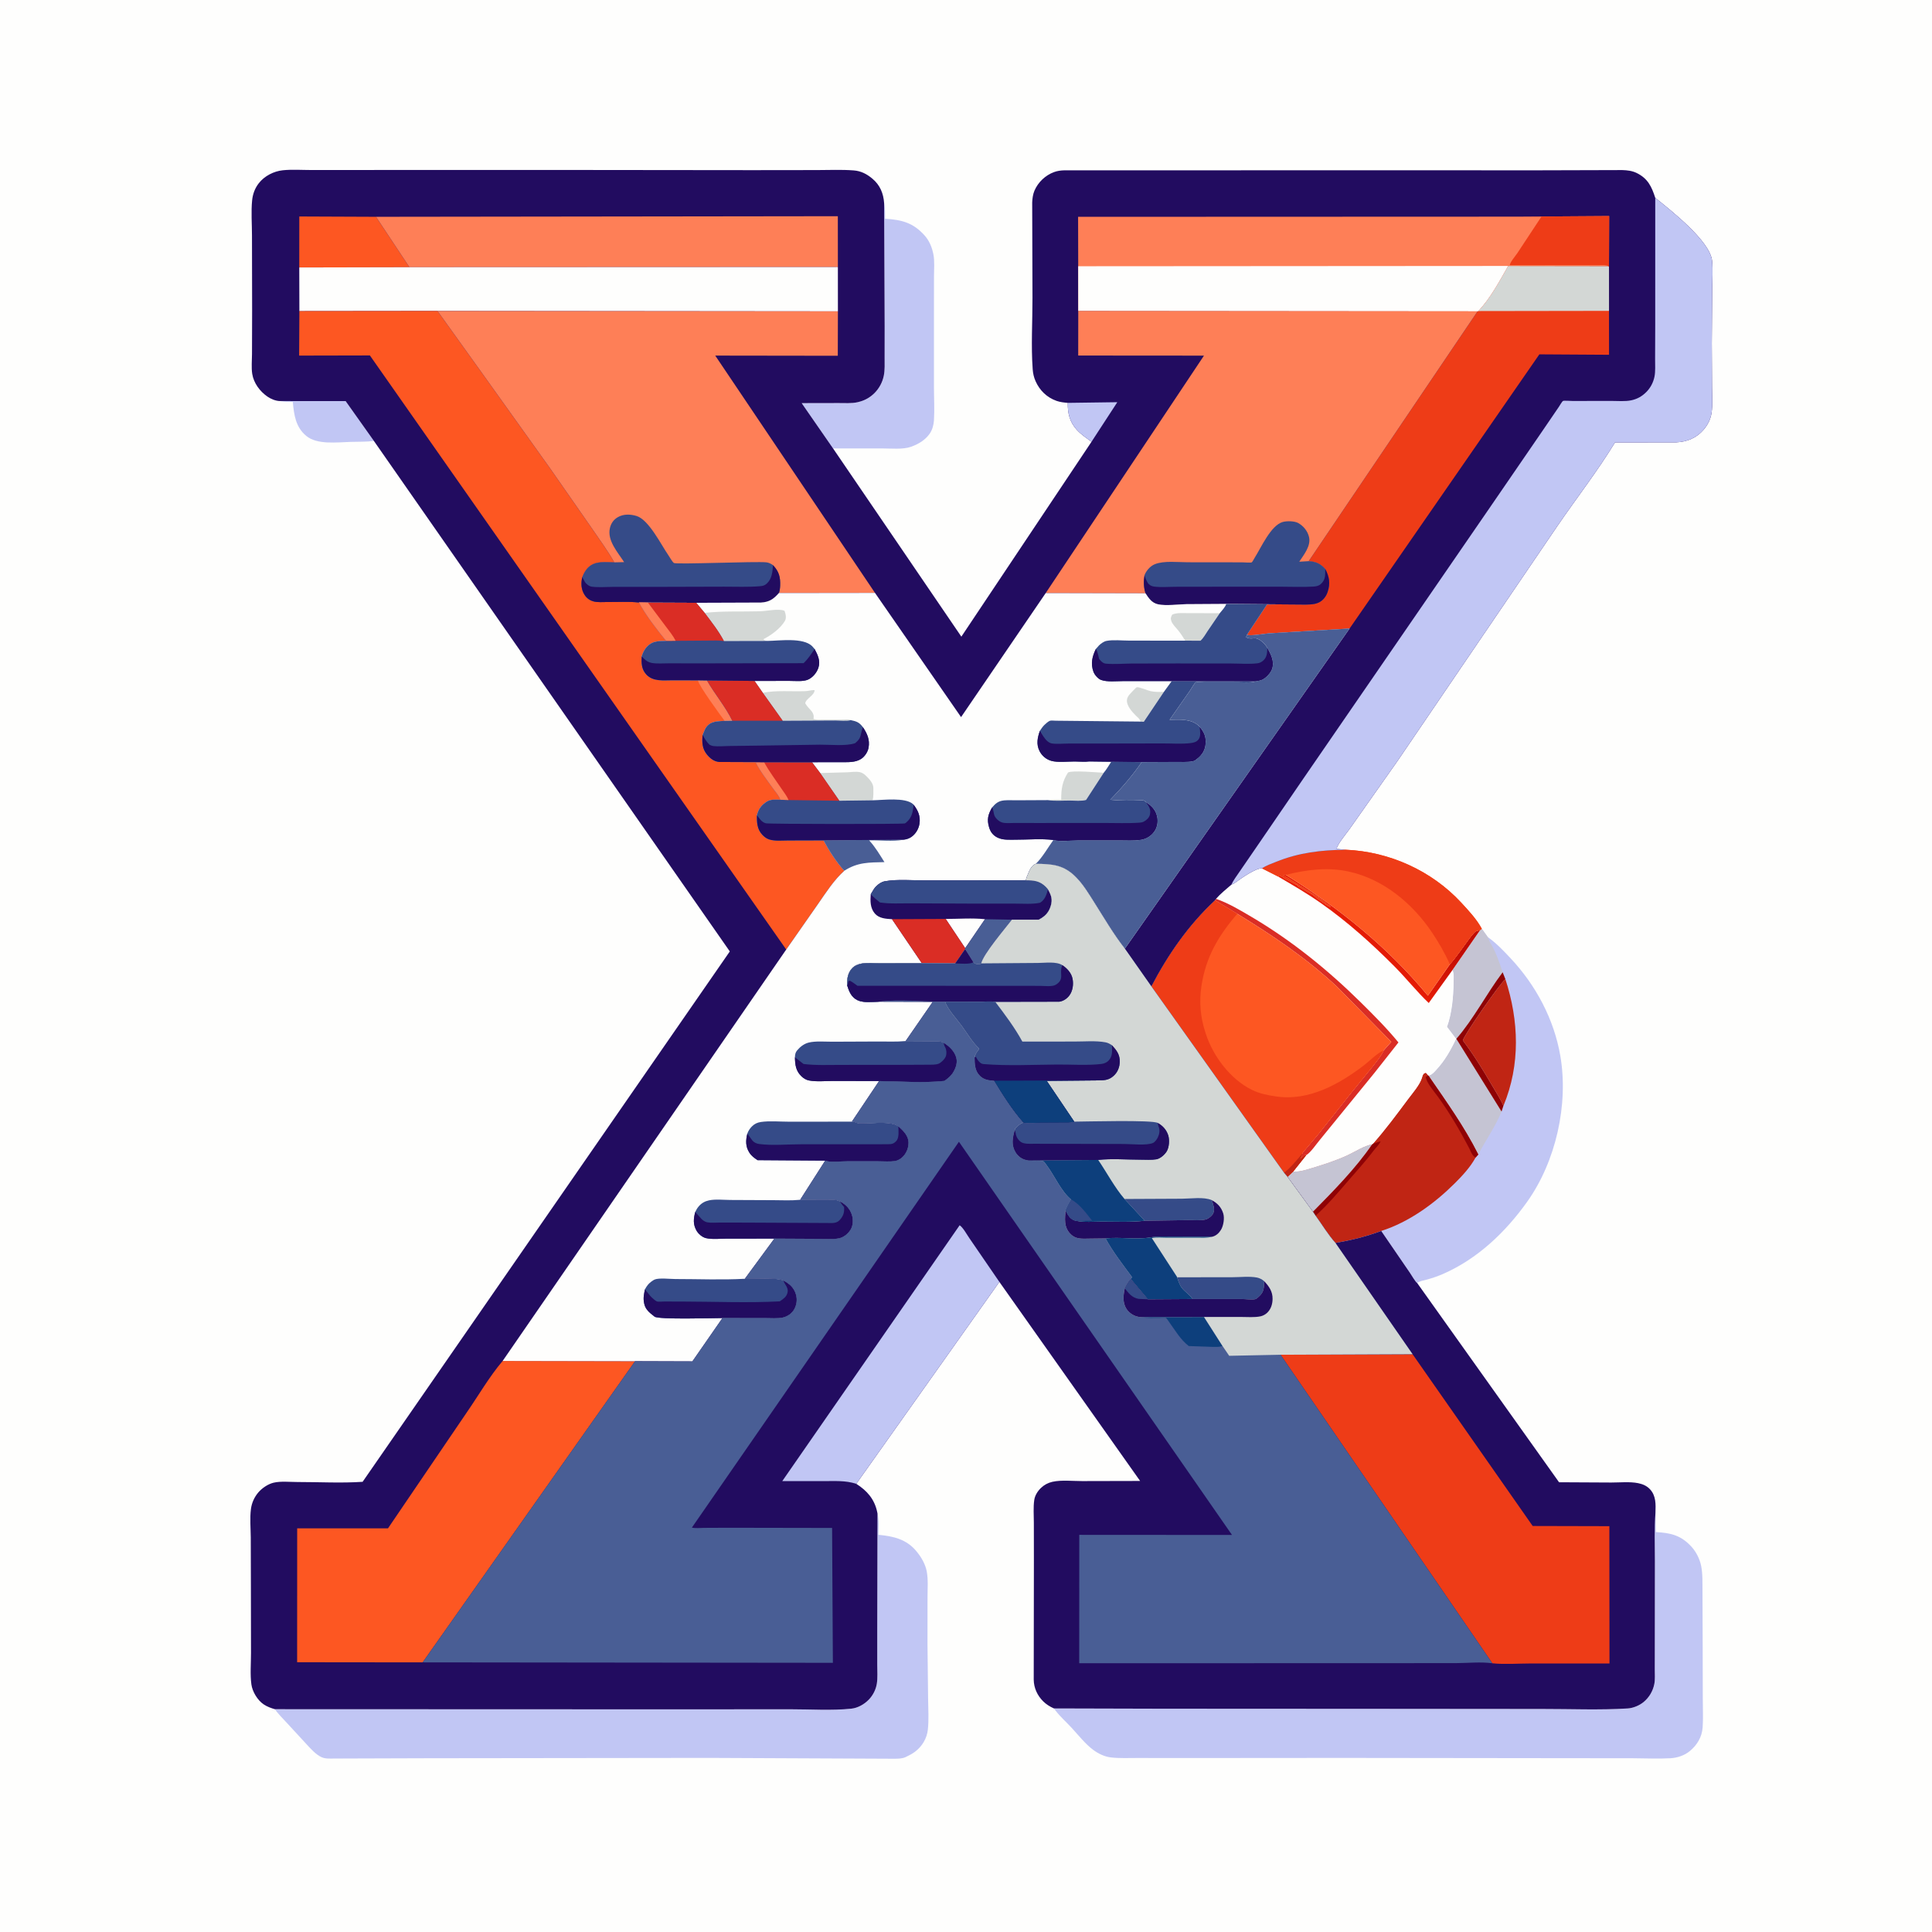 <svg version="1.1" xmlns="http://www.w3.org/2000/svg" style="display: block;" viewBox="0 0 2048 2048" width="1024" height="1024">
<defs>
	<linearGradient id="Gradient1" gradientUnits="userSpaceOnUse" x1="1504.89" y1="966.521" x2="1461.92" y2="1011.14">
		<stop class="stop0" offset="0" stop-opacity="1" stop-color="rgb(192,12,4)"/>
		<stop class="stop1" offset="1" stop-opacity="1" stop-color="rgb(230,28,5)"/>
	</linearGradient>
</defs>
<path transform="translate(0,0)" fill="rgb(254,254,253)" d="M -0 -0 L 2048 0 L 2048 2048 L -0 2048 L -0 -0 z"/>
<path transform="translate(0,0)" fill="rgb(193,198,244)" d="M 296.595 425.132 L 366.36 425.162 L 396.388 467.474 C 388.269 468.385 379.826 468.211 371.649 468.419 C 357.427 468.781 336.325 471.706 324.694 462.122 C 313.419 452.832 311.65 439.797 310.403 426.112 C 306.027 426.154 301.944 426.112 297.609 425.326 L 296.595 425.132 z"/>
<path transform="translate(0,0)" fill="rgb(193,198,244)" d="M 937.225 215.434 C 938.504 220.874 938.244 226.312 938.205 231.864 C 956.036 232.983 968.127 236.06 980.371 249.897 C 984.816 254.92 987.664 261.497 989.081 268 L 989.36 269.218 C 990.912 276.611 990.069 285.596 990.066 293.188 L 990.027 340.8 L 990.029 410.404 C 990.032 421.984 990.763 433.915 990.034 445.449 C 989.724 450.348 988.381 455.599 985.554 459.658 C 981.066 466.104 974.248 470.4 967 473.104 L 965.719 473.605 C 957.125 476.693 944.286 475.329 935.192 475.355 L 883.084 475.35 L 849.815 427.333 L 888.958 427.259 C 895.29 427.213 902.643 427.807 908.829 426.419 L 910 426.131 C 916.609 424.587 922.387 421.355 927.17 416.5 C 932.052 411.545 935.378 405.302 936.811 398.5 C 938.134 392.22 937.707 385.196 937.734 378.809 L 937.773 346.149 L 937.225 215.434 z"/>
<path transform="translate(0,0)" fill="rgb(193,198,244)" d="M 1117.2 1811 L 1232.76 1811.31 L 1448.1 1811.42 L 1634.51 1811.58 C 1664.55 1811.52 1695.54 1812.91 1725.5 1811.02 C 1731.24 1810.66 1737.82 1807.89 1742.23 1804.28 C 1748.18 1799.41 1752.17 1792.6 1753.65 1785.06 C 1754.59 1780.27 1754.12 1774.84 1754.14 1769.94 L 1754.18 1741.38 L 1754.27 1654.61 C 1754.29 1637.76 1753.55 1620.48 1754.85 1603.69 L 1755.26 1624.06 C 1771.17 1624.94 1781.95 1627.46 1793.07 1639.63 C 1798.05 1645.07 1801.85 1652.71 1803.3 1659.94 C 1805.07 1668.7 1804.57 1678.89 1804.71 1687.81 L 1804.9 1742.26 L 1805.02 1801.5 C 1805.02 1811.24 1805.55 1821.35 1804.87 1831.06 C 1804.16 1841.24 1799.17 1849.57 1791.5 1856.03 C 1785.84 1860.8 1778.12 1863.39 1770.81 1863.8 C 1757.58 1864.54 1743.97 1863.85 1730.7 1863.8 L 1661.59 1863.74 L 1423.04 1863.46 L 1255.01 1863.59 L 1205.84 1863.53 C 1196.59 1863.51 1186.92 1864 1177.73 1862.96 C 1170.89 1862.19 1164.27 1858.98 1158.78 1854.89 C 1150.53 1848.73 1142.99 1839.18 1136.02 1831.6 C 1130.34 1825.42 1123.85 1819.75 1118.74 1813.09 L 1117.2 1811 z"/>
<path transform="translate(0,0)" fill="rgb(193,198,244)" d="M 930.189 1604.42 C 932.06 1611.47 931.267 1619.65 931.188 1626.94 C 947.18 1628.58 960.89 1631.47 971.696 1644.68 C 976.601 1650.68 980.886 1657.97 982.366 1665.65 C 984.025 1674.27 983.223 1684.07 983.21 1692.82 L 983.176 1743.11 L 983.823 1800.88 C 983.946 1811.56 984.698 1822.84 983.565 1833.45 C 982.575 1842.71 977.588 1851.08 970.189 1856.71 C 967.275 1858.93 964.298 1860.53 961 1862.08 L 959.805 1862.66 C 956.145 1864.32 951.934 1864.29 947.987 1864.34 L 751.587 1863.44 L 453.971 1863.8 L 378.249 1864.04 L 354.762 1864.12 C 350.363 1864.13 345.172 1864.57 341.059 1862.77 C 334.786 1860.03 329.068 1853.4 324.493 1848.47 L 304.789 1827.1 C 300.377 1822.16 295.129 1817.26 291.374 1811.82 L 710.567 1811.97 L 838.014 1811.9 C 858.999 1811.87 881.566 1813.44 902.343 1811.27 C 909.274 1810.54 916.06 1806.7 920.891 1801.75 C 925.317 1797.21 928.425 1791.16 929.444 1784.92 C 930.488 1778.53 929.907 1771.36 929.919 1764.86 L 929.918 1727.34 L 930.189 1604.42 z"/>
<path transform="translate(0,0)" fill="rgb(193,198,244)" d="M 1570.79 984.557 L 1577.03 993.282 C 1586.32 999.904 1593.55 1007.57 1601.32 1015.85 C 1628.09 1044.42 1647.28 1080.34 1653.98 1119.12 C 1662.9 1170.81 1649.25 1231.25 1618.86 1273.93 C 1595.92 1306.15 1566.22 1334.47 1529.61 1350.46 C 1524.2 1352.83 1518.44 1354.78 1512.75 1356.37 C 1509.37 1357.31 1505.03 1357.87 1502.25 1360.02 C 1500.67 1359.35 1495.87 1351.09 1494.65 1349.34 L 1464.17 1304.86 C 1448.07 1310.83 1432.55 1314.65 1415.61 1317.58 C 1407.94 1309.08 1401.32 1298.07 1394.56 1288.74 L 1391.74 1284.5 L 1364.8 1247.51 L 1370.92 1241.76 C 1377.51 1242.37 1385.05 1239.79 1391.36 1237.88 C 1403.91 1234.09 1416.75 1229.93 1428.65 1224.37 C 1436.75 1220.59 1445.95 1214.48 1454.58 1212.93 L 1455.21 1212.53 C 1468.47 1197.6 1480.57 1181.2 1492.5 1165.19 C 1497.2 1158.88 1505.21 1149.8 1507.37 1142.27 L 1507.87 1140.5 C 1508.82 1138.16 1509.3 1137.78 1511.5 1137.07 L 1514.08 1140.02 L 1515.28 1139.88 C 1518.18 1139.07 1520.5 1136.26 1522.5 1134.11 C 1531.56 1124.4 1537.89 1113.14 1543.52 1101.21 L 1534.5 1089.29 L 1533.87 1088.62 C 1539.13 1074.05 1540.69 1056.59 1540.86 1041.17 C 1540.91 1036.93 1541.47 1032.14 1539.73 1028.21 L 1568.86 986.138 L 1570.79 984.557 z"/>
<path transform="translate(0,0)" fill="rgb(197,196,211)" d="M 1570.79 984.557 L 1577.03 993.282 C 1578.07 995.878 1579.08 998.348 1580.54 1000.74 C 1585.63 1009.1 1589.86 1021.3 1592.89 1030.68 L 1595.75 1037.92 C 1610.17 1082.07 1611.77 1128.56 1593.8 1171.98 L 1593.66 1172.18 L 1591.71 1178.26 C 1585.24 1194.22 1574.89 1208.54 1567.02 1223.83 C 1551.97 1193.86 1532.97 1167.54 1514.08 1140.02 L 1515.28 1139.88 C 1518.18 1139.07 1520.5 1136.26 1522.5 1134.11 C 1531.56 1124.4 1537.89 1113.14 1543.52 1101.21 L 1534.5 1089.29 L 1533.87 1088.62 C 1539.13 1074.05 1540.69 1056.59 1540.86 1041.17 C 1540.91 1036.93 1541.47 1032.14 1539.73 1028.21 L 1568.86 986.138 L 1570.79 984.557 z"/>
<path transform="translate(0,0)" fill="rgb(143,2,5)" d="M 1591.71 1178.26 L 1543.8 1101.18 C 1562.54 1079.6 1575.7 1053.42 1592.89 1030.68 L 1595.75 1037.92 C 1589.2 1043.55 1552.07 1097 1550.68 1102.92 C 1562.01 1117.81 1572.06 1134.09 1581.45 1150.28 C 1585.55 1157.35 1590.45 1164.67 1593.66 1172.18 L 1591.71 1178.26 z"/>
<path transform="translate(0,0)" fill="rgb(192,37,20)" d="M 1595.75 1037.92 C 1610.17 1082.07 1611.77 1128.56 1593.8 1171.98 L 1593.66 1172.18 C 1590.45 1164.67 1585.55 1157.35 1581.45 1150.28 C 1572.06 1134.09 1562.01 1117.81 1550.68 1102.92 C 1552.07 1097 1589.2 1043.55 1595.75 1037.92 z"/>
<path transform="translate(0,0)" fill="rgb(192,37,20)" d="M 1455.21 1212.53 C 1468.47 1197.6 1480.57 1181.2 1492.5 1165.19 C 1497.2 1158.88 1505.21 1149.8 1507.37 1142.27 L 1507.87 1140.5 C 1508.82 1138.16 1509.3 1137.78 1511.5 1137.07 L 1514.08 1140.02 C 1532.97 1167.54 1551.97 1193.86 1567.02 1223.83 L 1564.19 1227 C 1558.75 1237.08 1550.23 1246.28 1542.15 1254.32 C 1520.43 1275.92 1493.63 1295.47 1464.17 1304.86 C 1448.07 1310.83 1432.55 1314.65 1415.61 1317.58 C 1407.94 1309.08 1401.32 1298.07 1394.56 1288.74 L 1391.74 1284.5 L 1364.8 1247.51 L 1370.92 1241.76 C 1377.51 1242.37 1385.05 1239.79 1391.36 1237.88 C 1403.91 1234.09 1416.75 1229.93 1428.65 1224.37 C 1436.75 1220.59 1445.95 1214.48 1454.58 1212.93 L 1455.21 1212.53 z"/>
<path transform="translate(0,0)" fill="rgb(143,2,5)" d="M 1514.08 1140.02 C 1532.97 1167.54 1551.97 1193.86 1567.02 1223.83 L 1564.19 1227 C 1563.34 1226.49 1562.96 1226.34 1562.27 1225.71 C 1560.07 1223.71 1558.56 1219.37 1557.17 1216.71 C 1547.41 1198.07 1536.66 1179.72 1524.31 1162.64 C 1520.67 1157.61 1511.51 1147.07 1511.49 1141.5 L 1514.08 1140.02 z"/>
<path transform="translate(0,0)" fill="rgb(143,2,5)" d="M 1455.21 1212.53 L 1463.5 1209.74 C 1462.16 1213.24 1458.83 1216.1 1456.58 1219.12 C 1448.25 1230.23 1438.82 1240.49 1429.75 1251.01 C 1418.52 1264.01 1407.38 1277.24 1394.56 1288.74 L 1391.74 1284.5 C 1413.5 1262.42 1437.07 1238.56 1454.58 1212.93 L 1455.21 1212.53 z"/>
<path transform="translate(0,0)" fill="rgb(197,196,211)" d="M 1454.58 1212.93 C 1437.07 1238.56 1413.5 1262.42 1391.74 1284.5 L 1364.8 1247.51 L 1370.92 1241.76 C 1377.51 1242.37 1385.05 1239.79 1391.36 1237.88 C 1403.91 1234.09 1416.75 1229.93 1428.65 1224.37 C 1436.75 1220.59 1445.95 1214.48 1454.58 1212.93 z"/>
<path transform="translate(0,0)" fill="rgb(254,254,253)" d="M 1426.52 900.745 C 1472.6 902.696 1517.52 922.814 1549 956.85 C 1556.55 965.019 1565.59 974.672 1570.79 984.557 L 1568.86 986.138 L 1539.73 1028.21 C 1541.47 1032.14 1540.91 1036.93 1540.86 1041.17 C 1540.69 1056.59 1539.13 1074.05 1533.87 1088.62 L 1534.5 1089.29 L 1543.52 1101.21 C 1537.89 1113.14 1531.56 1124.4 1522.5 1134.11 C 1520.5 1136.26 1518.18 1139.07 1515.28 1139.88 L 1514.08 1140.02 L 1511.5 1137.07 C 1509.3 1137.78 1508.82 1138.16 1507.87 1140.5 L 1507.37 1142.27 C 1505.21 1149.8 1497.2 1158.88 1492.5 1165.19 C 1480.57 1181.2 1468.47 1197.6 1455.21 1212.53 L 1454.58 1212.93 C 1445.95 1214.48 1436.75 1220.59 1428.65 1224.37 C 1416.75 1229.93 1403.91 1234.09 1391.36 1237.88 C 1385.05 1239.79 1377.51 1242.37 1370.92 1241.76 L 1364.8 1247.51 L 1361.15 1243.19 L 1220.52 1045.66 C 1238.41 1011.5 1259.72 980.838 1287.92 954.398 L 1289 952.793 C 1293.85 947.299 1299.73 942.616 1305.26 937.813 C 1306.93 937.145 1308.22 936.547 1309.68 935.457 C 1315.19 931.334 1331.12 920.066 1337.72 920.508 C 1342.24 917.415 1347.85 915.542 1352.91 913.5 C 1377.08 903.744 1400.64 901.07 1426.52 900.745 z"/>
<path transform="translate(0,0)" fill="url(#Gradient1)" d="M 1355.22 929.371 L 1355.74 927.923 L 1357 928.5 C 1358.57 929.139 1359.4 929.417 1360.77 930.505 C 1362.09 931.562 1361.69 931.407 1363.07 932.024 C 1365.1 932.933 1367.07 933.768 1368.97 934.947 L 1373.49 937.5 L 1374.5 937.51 C 1375.49 939.255 1376.4 939.806 1378.11 940.718 L 1386.49 945.75 C 1389.52 947.128 1392.06 948.586 1394.51 950.883 L 1395.66 952 C 1398 953.766 1400.66 955.165 1403 957 C 1405.5 958.957 1407.51 960.361 1410.47 961.564 C 1409.37 959.794 1410 960.267 1408.62 959.474 L 1407.59 958.905 C 1402.68 955.32 1398.07 951.213 1392.74 948.157 L 1390.52 946.801 L 1367.04 931.904 C 1365.32 930.841 1364.08 929.959 1362.16 929.241 L 1360.69 928.741 L 1360.5 927.51 L 1363.03 927.406 C 1419.66 962.683 1470.9 1003.84 1513.63 1055.48 L 1536.9 1022.24 C 1543.89 1014.36 1549.98 1005.19 1556.3 996.721 C 1558.1 994.311 1562.36 988.19 1565 986.965 C 1566.19 986.41 1567.57 986.413 1568.86 986.138 L 1539.73 1028.21 L 1514.53 1063.23 C 1501.75 1051.11 1490.73 1037.05 1478.27 1024.53 C 1454.14 1000.26 1428.44 977.198 1400.41 957.468 C 1385.8 947.187 1370.6 938.403 1355.22 929.371 z"/>
<path transform="translate(0,0)" fill="rgb(218,45,37)" d="M 1287.92 954.398 L 1289 952.793 C 1302.55 957.54 1314.98 965.044 1327.29 972.317 C 1369.38 997.173 1407.87 1028.39 1442.62 1062.69 C 1456.37 1076.26 1470.16 1090.08 1482.41 1105.03 L 1457.32 1136.88 L 1399.24 1208.14 C 1395.63 1212.36 1389.28 1221.91 1384.68 1224.46 L 1382.78 1224.6 C 1381.37 1226.32 1379.83 1227.28 1378 1228.5 C 1379.04 1227.02 1379.78 1225.95 1380.23 1224.16 L 1380.48 1222.92 C 1380.63 1221.69 1383.04 1219.33 1383.92 1218.27 L 1397.74 1201.9 L 1431.39 1159.56 L 1455 1130.57 C 1459.24 1125.13 1463.95 1119.63 1466.87 1113.34 L 1474.83 1104.42 L 1417.23 1045.9 C 1384.96 1015.77 1349.05 991.566 1311.52 968.632 L 1287.92 954.398 z"/>
<path transform="translate(0,0)" fill="rgb(253,87,34)" d="M 1426.52 900.745 C 1472.6 902.696 1517.52 922.814 1549 956.85 C 1556.55 965.019 1565.59 974.672 1570.79 984.557 L 1568.86 986.138 C 1567.57 986.413 1566.19 986.41 1565 986.965 C 1562.36 988.19 1558.1 994.311 1556.3 996.721 C 1549.98 1005.19 1543.89 1014.36 1536.9 1022.24 L 1513.63 1055.48 C 1470.9 1003.84 1419.66 962.683 1363.03 927.406 L 1360.5 927.51 L 1360.69 928.741 L 1362.16 929.241 C 1364.08 929.959 1365.32 930.841 1367.04 931.904 L 1390.52 946.801 L 1392.74 948.157 C 1398.07 951.213 1402.68 955.32 1407.59 958.905 L 1408.62 959.474 C 1410 960.267 1409.37 959.794 1410.47 961.564 C 1407.51 960.361 1405.5 958.957 1403 957 C 1400.66 955.165 1398 953.766 1395.66 952 L 1394.51 950.883 C 1392.06 948.586 1389.52 947.128 1386.49 945.75 L 1378.11 940.718 C 1376.4 939.806 1375.49 939.255 1374.5 937.51 L 1373.49 937.5 L 1368.97 934.947 C 1367.07 933.768 1365.1 932.933 1363.07 932.024 C 1361.69 931.407 1362.09 931.562 1360.77 930.505 C 1359.4 929.417 1358.57 929.139 1357 928.5 L 1355.74 927.923 L 1355.22 929.371 L 1337.72 920.508 C 1342.24 917.415 1347.85 915.542 1352.91 913.5 C 1377.08 903.744 1400.64 901.07 1426.52 900.745 z"/>
<path transform="translate(0,0)" fill="rgb(238,60,23)" d="M 1426.52 900.745 C 1472.6 902.696 1517.52 922.814 1549 956.85 C 1556.55 965.019 1565.59 974.672 1570.79 984.557 L 1568.86 986.138 C 1567.57 986.413 1566.19 986.41 1565 986.965 C 1562.36 988.19 1558.1 994.311 1556.3 996.721 C 1549.98 1005.19 1543.89 1014.36 1536.9 1022.24 C 1531.74 1010.51 1525.19 999.208 1518.07 988.574 C 1497.31 957.581 1466.15 931.58 1429 923.728 C 1407.03 919.084 1384.48 921.915 1363.03 927.406 L 1360.5 927.51 L 1360.69 928.741 L 1362.16 929.241 C 1364.08 929.959 1365.32 930.841 1367.04 931.904 L 1390.52 946.801 L 1392.74 948.157 C 1398.07 951.213 1402.68 955.32 1407.59 958.905 L 1408.62 959.474 C 1410 960.267 1409.37 959.794 1410.47 961.564 C 1407.51 960.361 1405.5 958.957 1403 957 C 1400.66 955.165 1398 953.766 1395.66 952 L 1394.51 950.883 C 1392.06 948.586 1389.52 947.128 1386.49 945.75 L 1378.11 940.718 C 1376.4 939.806 1375.49 939.255 1374.5 937.51 L 1373.49 937.5 L 1368.97 934.947 C 1367.07 933.768 1365.1 932.933 1363.07 932.024 C 1361.69 931.407 1362.09 931.562 1360.77 930.505 C 1359.4 929.417 1358.57 929.139 1357 928.5 L 1355.74 927.923 L 1355.22 929.371 L 1337.72 920.508 C 1342.24 917.415 1347.85 915.542 1352.91 913.5 C 1377.08 903.744 1400.64 901.07 1426.52 900.745 z"/>
<path transform="translate(0,0)" fill="rgb(253,87,34)" d="M 1220.52 1045.66 C 1238.41 1011.5 1259.72 980.838 1287.92 954.398 L 1311.52 968.632 C 1349.05 991.566 1384.96 1015.77 1417.23 1045.9 L 1474.83 1104.42 L 1466.87 1113.34 C 1463.95 1119.63 1459.24 1125.13 1455 1130.57 L 1431.39 1159.56 L 1397.74 1201.9 L 1383.92 1218.27 C 1383.04 1219.33 1380.63 1221.69 1380.48 1222.92 L 1380.23 1224.16 C 1379.78 1225.95 1379.04 1227.02 1378 1228.5 C 1379.83 1227.28 1381.37 1226.32 1382.78 1224.6 L 1384.68 1224.46 L 1370.92 1241.76 L 1364.8 1247.51 L 1361.15 1243.19 L 1220.52 1045.66 z"/>
<path transform="translate(0,0)" fill="rgb(238,60,23)" d="M 1220.52 1045.66 C 1238.41 1011.5 1259.72 980.838 1287.92 954.398 L 1311.52 968.632 C 1291.41 992.162 1278.15 1014.59 1273.55 1045.45 C 1271.07 1062.03 1272.48 1078.33 1277.68 1094.21 L 1278.21 1095.88 C 1285.95 1119.67 1304.32 1144.13 1327.07 1155.28 C 1335.57 1159.45 1343.9 1161.02 1353.21 1162.35 C 1387.39 1167.26 1419.56 1149.34 1445.68 1129.4 C 1452.48 1124.21 1459.07 1116.94 1466.87 1113.34 C 1463.95 1119.63 1459.24 1125.13 1455 1130.57 L 1431.39 1159.56 L 1397.74 1201.9 L 1383.92 1218.27 C 1383.04 1219.33 1380.63 1221.69 1380.48 1222.92 L 1380.23 1224.16 C 1379.78 1225.95 1379.04 1227.02 1378 1228.5 C 1379.83 1227.28 1381.37 1226.32 1382.78 1224.6 L 1384.68 1224.46 L 1370.92 1241.76 L 1364.8 1247.51 L 1361.15 1243.19 L 1220.52 1045.66 z"/>
<path transform="translate(0,0)" fill="rgb(192,37,20)" d="M 1380.48 1222.92 L 1380.23 1224.16 C 1379.78 1225.95 1379.04 1227.02 1378 1228.5 C 1379.83 1227.28 1381.37 1226.32 1382.78 1224.6 L 1384.68 1224.46 L 1370.92 1241.76 L 1364.8 1247.51 L 1361.15 1243.19 C 1368.39 1237.65 1374.5 1229.79 1380.48 1222.92 z"/>
<path transform="translate(0,0)" fill="rgb(34,12,96)" d="M 296.595 425.132 C 292.102 424.983 287.158 422.945 283.494 420.408 C 275.479 414.857 268.944 406.112 267.385 396.386 C 266.336 389.843 267.113 381.988 267.134 375.337 L 267.263 329.082 L 267.112 249.66 C 267.102 237.525 266.066 224.372 267.271 212.334 C 267.936 205.694 270.191 199.569 274.302 194.275 C 280.299 186.555 290.188 181.489 299.8 180.488 C 309.556 179.471 320.069 180.233 329.903 180.23 L 389.159 180.199 L 586.944 180.153 L 797.819 180.37 L 865.98 180.289 C 878.847 180.276 892.112 179.654 904.943 180.642 C 912.706 181.24 918.805 184.419 924.754 189.389 C 932.893 196.191 936.506 205.001 937.225 215.434 L 937.773 346.149 L 937.734 378.809 C 937.707 385.196 938.134 392.22 936.811 398.5 C 935.378 405.302 932.052 411.545 927.17 416.5 C 922.387 421.355 916.609 424.587 910 426.131 L 908.829 426.419 C 902.643 427.807 895.29 427.213 888.958 427.259 L 849.815 427.333 L 883.084 475.35 L 1019.08 674.877 L 1157.03 468.315 C 1151.75 464.39 1145.95 460.534 1141.5 455.667 C 1133.87 447.323 1131.67 437.938 1131.91 427.053 C 1127.92 426.746 1123.8 426.277 1120 424.952 C 1109.78 421.387 1102.08 413.856 1097.73 404.04 C 1095.95 400.005 1095.04 395.988 1094.71 391.603 C 1092.86 366.641 1094.54 340.568 1094.47 315.459 L 1094.17 214.645 C 1094.33 210.516 1094.93 205.954 1096.56 202.132 C 1100.4 193.129 1108.15 185.805 1117.3 182.429 C 1120.74 181.161 1124.35 180.65 1128 180.559 L 1233.62 180.557 L 1444.1 180.472 L 1627 180.547 L 1719.67 180.29 C 1724.97 180.446 1730.15 181.034 1734.96 183.387 C 1746.81 189.184 1750.84 197.905 1754.63 209.67 C 1770.58 222.638 1812.87 255.41 1814.9 276.589 C 1815.83 286.209 1815.07 296.51 1814.99 306.184 L 1814.57 363.65 L 1814.81 410.641 C 1814.86 419.445 1815.61 428.907 1814.33 437.628 C 1813.33 444.356 1810.26 450.443 1805.85 455.565 C 1798.24 464.388 1788.42 468.326 1776.96 468.894 L 1711.98 468.99 C 1693.26 499.647 1671.04 528.155 1650.74 557.803 L 1481.77 806.164 L 1430.34 879.158 C 1427.73 882.829 1416.74 896.097 1417.01 899.858 L 1426.52 900.745 C 1400.64 901.07 1377.08 903.744 1352.91 913.5 C 1347.85 915.542 1342.24 917.415 1337.72 920.508 C 1331.12 920.066 1315.19 931.334 1309.68 935.457 C 1308.22 936.547 1306.93 937.145 1305.26 937.813 C 1299.73 942.616 1293.85 947.299 1289 952.793 L 1287.92 954.398 C 1259.72 980.838 1238.41 1011.5 1220.52 1045.66 L 1361.15 1243.19 L 1364.8 1247.51 L 1391.74 1284.5 L 1394.56 1288.74 C 1401.32 1298.07 1407.94 1309.08 1415.61 1317.58 C 1432.55 1314.65 1448.07 1310.83 1464.17 1304.86 L 1494.65 1349.34 C 1495.87 1351.09 1500.67 1359.35 1502.25 1360.02 L 1652.67 1571.25 L 1708.01 1571.54 C 1716.97 1571.55 1727.74 1570.45 1736.48 1572.21 C 1741.22 1573.16 1745.58 1574.98 1748.96 1578.57 C 1755.62 1585.64 1755.12 1594.67 1754.85 1603.69 C 1753.55 1620.48 1754.29 1637.76 1754.27 1654.61 L 1754.18 1741.38 L 1754.14 1769.94 C 1754.12 1774.84 1754.59 1780.27 1753.65 1785.06 C 1752.17 1792.6 1748.18 1799.41 1742.23 1804.28 C 1737.82 1807.89 1731.24 1810.66 1725.5 1811.02 C 1695.54 1812.91 1664.55 1811.52 1634.51 1811.58 L 1448.1 1811.42 L 1232.76 1811.31 L 1117.2 1811 C 1112.95 1809.11 1109.16 1806.79 1105.84 1803.5 C 1099.59 1797.32 1095.92 1789.3 1095.79 1780.5 L 1095.97 1655.75 L 1095.92 1614.11 C 1095.91 1606.27 1095.21 1597.68 1096.37 1589.94 C 1097.08 1585.12 1100.04 1580.55 1103.51 1577.23 C 1106.94 1573.96 1110.97 1571.82 1115.58 1570.78 C 1125.11 1568.64 1137.13 1570.02 1147.02 1570.01 L 1208.56 1569.87 L 1059.38 1358.87 L 907.686 1572.92 C 919.078 1580.15 926.944 1589.14 929.817 1602.59 L 930.189 1604.42 L 929.918 1727.34 L 929.919 1764.86 C 929.907 1771.36 930.488 1778.53 929.444 1784.92 C 928.425 1791.16 925.317 1797.21 920.891 1801.75 C 916.06 1806.7 909.274 1810.54 902.343 1811.27 C 881.566 1813.44 858.999 1811.87 838.014 1811.9 L 710.567 1811.97 L 291.374 1811.82 C 287.235 1810.64 283.096 1809.12 279.5 1806.7 C 273 1802.34 267.541 1793.27 266.482 1785.56 C 265.035 1775.02 266.095 1762.81 266.075 1752.11 L 265.959 1682.18 L 265.819 1629.75 C 265.739 1619.99 264.739 1609.16 266.022 1599.5 C 266.881 1593.03 269.637 1586.9 273.906 1581.96 C 277.842 1577.4 284.032 1573.18 289.935 1571.74 C 297.535 1569.89 307.57 1571.01 315.461 1571 C 338.214 1570.98 361.719 1572.3 384.384 1570.78 L 773.624 1008.55 L 396.388 467.474 L 366.36 425.162 L 296.595 425.132 z"/>
<path transform="translate(0,0)" fill="rgb(193,198,244)" d="M 1131.91 427.053 L 1184.4 426.341 L 1157.03 468.315 C 1151.75 464.39 1145.95 460.534 1141.5 455.667 C 1133.87 447.323 1131.67 437.938 1131.91 427.053 z"/>
<path transform="translate(0,0)" fill="rgb(253,87,34)" d="M 317.239 283.528 L 317.27 229.479 L 398.566 229.818 L 434.016 283.269 L 317.239 283.528 z"/>
<path transform="translate(0,0)" fill="rgb(193,198,244)" d="M 907.686 1572.92 C 896.188 1569.15 884.472 1570.07 872.545 1570.05 L 829.252 1570.01 L 1017.26 1298.82 C 1020.87 1301.17 1025.12 1309.03 1027.73 1312.74 L 1059.38 1358.87 L 907.686 1572.92 z"/>
<path transform="translate(0,0)" fill="rgb(254,127,87)" d="M 398.566 229.818 L 888.141 229.195 L 888.19 283.095 L 434.016 283.269 L 398.566 229.818 z"/>
<path transform="translate(0,0)" fill="rgb(254,254,253)" d="M 434.016 283.269 L 888.19 283.095 L 888.219 330.029 L 463.755 329.632 L 317.363 329.788 L 317.239 283.528 L 434.016 283.269 z"/>
<path transform="translate(0,0)" fill="rgb(238,60,23)" d="M 1598.68 281.923 L 1704.99 282.08 L 1705.59 282.678 L 1705.6 329.523 L 1705.64 376.081 L 1631.78 375.623 L 1430.6 666.281 L 1345.08 671.36 C 1340.64 671.659 1325.11 674.578 1321.84 672.837 L 1343.15 640.729 L 1356.5 640.624 L 1380.04 640.805 C 1385.85 640.811 1393.02 641.213 1398.31 638.481 C 1402.71 636.213 1405.76 632.127 1407.31 627.496 C 1410.33 618.439 1409.14 611.393 1404.8 603.143 C 1399.57 597.34 1394.99 595.36 1387.28 594.846 L 1566.29 330.01 L 1567.03 329.732 C 1579.84 316.274 1589.49 298.032 1598.68 281.923 z"/>
<path transform="translate(0,0)" fill="rgb(211,215,213)" d="M 1598.68 281.923 L 1704.99 282.08 L 1705.59 282.678 L 1705.6 329.523 L 1567.03 329.732 C 1579.84 316.274 1589.49 298.032 1598.68 281.923 z"/>
<path transform="translate(0,0)" fill="rgb(253,87,34)" d="M 448.036 1762.18 L 314.976 1762.04 L 315.032 1620.08 L 411.301 1620.08 L 494.353 1497.88 C 506.894 1479.8 518.629 1459.38 532.827 1442.67 L 673.198 1442.94 L 448.036 1762.18 z"/>
<path transform="translate(0,0)" fill="rgb(254,127,87)" d="M 1608.98 229.66 L 1705.77 229.024 L 1705.59 282.678 L 1704.99 282.08 L 1598.68 281.923 C 1589.49 298.032 1579.84 316.274 1567.03 329.732 L 1566.29 330.01 L 1143 329.646 L 1142.95 282.226 L 1142.83 229.837 L 1608.98 229.66 z"/>
<path transform="translate(0,0)" fill="rgb(238,60,23)" d="M 1608.98 229.66 L 1705.77 229.024 L 1705.59 282.678 L 1704.99 282.08 C 1702.31 280.667 1698.6 281.077 1695.66 281.069 L 1675.29 281.086 L 1600.47 281.157 C 1600.49 278.199 1606.56 271.171 1608.5 268.257 L 1633.95 229.682 L 1608.98 229.66 z"/>
<path transform="translate(0,0)" fill="rgb(254,254,253)" d="M 1142.95 282.226 L 1598.68 281.923 C 1589.49 298.032 1579.84 316.274 1567.03 329.732 L 1566.29 330.01 L 1143 329.646 L 1142.95 282.226 z"/>
<path transform="translate(0,0)" fill="rgb(238,60,23)" d="M 1357.45 1436.09 L 1497.36 1435.5 L 1624.7 1617.61 L 1705.98 1617.81 L 1706.12 1763.38 L 1622.58 1763.35 C 1609.31 1763.36 1595.05 1764.5 1581.96 1763.16 L 1357.45 1436.09 z"/>
<path transform="translate(0,0)" fill="rgb(193,198,244)" d="M 1754.63 209.67 C 1770.58 222.638 1812.87 255.41 1814.9 276.589 C 1815.83 286.209 1815.07 296.51 1814.99 306.184 L 1814.57 363.65 L 1814.81 410.641 C 1814.86 419.445 1815.61 428.907 1814.33 437.628 C 1813.33 444.356 1810.26 450.443 1805.85 455.565 C 1798.24 464.388 1788.42 468.326 1776.96 468.894 L 1711.98 468.99 C 1693.26 499.647 1671.04 528.155 1650.74 557.803 L 1481.77 806.164 L 1430.34 879.158 C 1427.73 882.829 1416.74 896.097 1417.01 899.858 L 1426.52 900.745 C 1400.64 901.07 1377.08 903.744 1352.91 913.5 C 1347.85 915.542 1342.24 917.415 1337.72 920.508 C 1331.12 920.066 1315.19 931.334 1309.68 935.457 C 1308.22 936.547 1306.93 937.145 1305.26 937.813 C 1307.46 932.985 1311.03 928.417 1314 924 L 1332.15 897.589 L 1381.25 825.886 L 1579.82 537.275 L 1634.67 457.347 L 1652.44 431.303 C 1653.36 429.988 1655.63 425.829 1656.81 425.049 C 1657.71 424.454 1665.31 425.049 1666.97 425.049 L 1708.13 424.992 C 1714.92 424.969 1722.66 425.742 1729.25 424.333 C 1735.48 422.998 1740.45 420.224 1744.97 415.759 C 1749.44 411.343 1752.53 405.592 1753.79 399.415 C 1754.99 393.549 1754.42 386.544 1754.47 380.565 L 1754.6 344.979 L 1754.63 209.67 z"/>
<path transform="translate(0,0)" fill="rgb(253,87,34)" d="M 317.363 329.788 L 463.755 329.632 L 509.215 393.062 L 583.283 496.742 L 627.846 560.758 C 635.898 572.549 644.092 583.641 651.149 596.121 C 641.848 595.991 631.362 594.323 623.976 601.122 C 620.727 604.112 618.836 607.699 617.246 611.762 C 615.853 618.249 615.922 624.518 619.554 630.33 C 622.022 634.281 625.387 636.582 629.896 637.659 C 633.914 638.618 639.115 638.119 643.252 638.157 C 654.397 638.258 666.26 637.531 677.327 638.606 C 684.745 652.565 696.112 667.059 706.062 679.336 C 697.367 679.755 691.51 679.124 685.312 686.072 C 682.895 688.781 681.241 692.318 680.204 695.776 C 679.845 702.889 679.941 709.459 685.144 715.028 C 692.44 722.836 703.508 721.034 713.223 721.087 L 739.8 721.166 L 749.337 721.304 C 757.568 735.687 769.09 749.181 776.225 764.013 L 768.122 764.138 C 760.939 764.622 753.862 764.217 748.966 770.388 C 747.427 772.329 746.638 774.703 745.683 776.954 L 744.793 778.958 C 744.085 786.881 744.174 793.516 749.549 800.022 C 752.909 804.088 757.102 807.353 762.518 807.713 L 800.913 807.866 C 805.877 817.877 813.468 827.336 819.922 836.459 C 822.285 839.798 826.165 843.872 827.138 847.76 C 822.199 847.733 816.682 846.978 812.5 849.952 L 811.423 850.692 C 806.435 854.257 803.857 858.219 802.366 864.118 C 802.209 871.862 802.51 879.138 808.256 885.076 C 810.346 887.236 812.605 888.98 815.5 889.885 C 821.499 891.761 829.484 890.897 835.73 890.899 L 872.933 890.797 C 878.757 901.699 886.662 913.914 894.962 923.049 C 883.714 933.252 875.782 945.84 867.157 958.227 L 833.428 1006.55 L 392.101 376.787 L 317.103 376.948 L 317.363 329.788 z"/>
<path transform="translate(0,0)" fill="rgb(254,127,87)" d="M 739.8 721.166 L 749.337 721.304 C 757.568 735.687 769.09 749.181 776.225 764.013 L 768.122 764.138 C 763.604 758.057 740.535 726.608 739.8 721.166 z"/>
<path transform="translate(0,0)" fill="rgb(254,127,87)" d="M 463.755 329.632 L 888.219 330.029 L 888.098 377.126 L 758.179 376.948 L 927.537 628.495 L 825.674 628.627 C 819.985 635.067 815.522 638.208 806.727 638.739 L 738.035 638.993 L 686.822 638.771 L 677.327 638.606 C 666.26 637.531 654.397 638.258 643.252 638.157 C 639.115 638.119 633.914 638.618 629.896 637.659 C 625.387 636.582 622.022 634.281 619.554 630.33 C 615.922 624.518 615.853 618.249 617.246 611.762 C 618.836 607.699 620.727 604.112 623.976 601.122 C 631.362 594.323 641.848 595.991 651.149 596.121 C 644.092 583.641 635.898 572.549 627.846 560.758 L 583.283 496.742 L 509.215 393.062 L 463.755 329.632 z"/>
<path transform="translate(0,0)" fill="rgb(53,75,136)" d="M 651.149 596.121 L 661.599 595.871 C 654.796 585.37 643.507 573.023 646.525 559.826 C 647.691 554.724 650.441 550.796 655 548.183 C 661.054 544.713 668.296 544.997 674.781 546.967 C 687.812 550.923 700.895 577.656 708.634 588.761 C 710.046 590.787 712.481 595.342 714.311 596.778 C 716.589 598.567 802.075 594.848 812.5 596.11 C 815.042 596.417 817.356 597.621 819.421 599.086 C 825.897 606.032 827.335 611.84 826.957 621.093 C 826.847 623.798 826.539 626.044 825.674 628.627 C 819.985 635.067 815.522 638.208 806.727 638.739 L 738.035 638.993 L 686.822 638.771 L 677.327 638.606 C 666.26 637.531 654.397 638.258 643.252 638.157 C 639.115 638.119 633.914 638.618 629.896 637.659 C 625.387 636.582 622.022 634.281 619.554 630.33 C 615.922 624.518 615.853 618.249 617.246 611.762 C 618.836 607.699 620.727 604.112 623.976 601.122 C 631.362 594.323 641.848 595.991 651.149 596.121 z"/>
<path transform="translate(0,0)" fill="rgb(34,12,96)" d="M 819.421 599.086 C 825.897 606.032 827.335 611.84 826.957 621.093 C 826.847 623.798 826.539 626.044 825.674 628.627 C 819.985 635.067 815.522 638.208 806.727 638.739 L 738.035 638.993 L 686.822 638.771 L 677.327 638.606 C 666.26 637.531 654.397 638.258 643.252 638.157 C 639.115 638.119 633.914 638.618 629.896 637.659 C 625.387 636.582 622.022 634.281 619.554 630.33 C 615.922 624.518 615.853 618.249 617.246 611.762 L 619.004 615 L 619.853 616.599 C 621.37 619.146 624.487 621.541 627.5 621.933 C 634.467 622.838 642.388 622.117 649.432 622.117 L 695.864 622.104 L 767.389 621.904 C 780.072 621.851 793.288 622.506 805.894 621.375 C 808.722 621.121 810.682 620.592 812.845 618.602 C 818.407 613.485 818.866 606.07 819.421 599.086 z"/>
<path transform="translate(0,0)" fill="rgb(254,127,87)" d="M 1143 329.646 L 1566.29 330.01 L 1387.28 594.846 C 1394.99 595.36 1399.57 597.34 1404.8 603.143 C 1409.14 611.393 1410.33 618.439 1407.31 627.496 C 1405.76 632.127 1402.71 636.213 1398.31 638.481 C 1393.02 641.213 1385.85 640.811 1380.04 640.805 L 1356.5 640.624 L 1299.92 640.156 L 1257.52 640.424 C 1248.48 640.584 1236.27 642.441 1227.5 640.556 C 1221.07 639.175 1217.63 634.091 1214.29 628.919 L 1108.49 628.678 L 1276.25 376.985 L 1142.95 376.885 L 1143 329.646 z"/>
<path transform="translate(0,0)" fill="rgb(53,75,136)" d="M 1213.21 609.932 C 1213.59 608.799 1213.48 608.98 1214.02 607.928 C 1216.22 603.651 1219.92 599.714 1224.48 597.955 C 1234.14 594.232 1248.62 596.017 1259.1 596.019 L 1316.75 596.089 C 1318.26 596.092 1325.93 596.701 1326.91 596.111 C 1327.62 595.688 1329.53 592.009 1330.03 591.209 C 1336.83 580.505 1347.17 556.802 1359.8 553.304 C 1364.2 552.086 1372.29 552.231 1376.29 554.5 C 1381.78 557.611 1386.16 562.997 1387.62 569.241 C 1389.85 578.74 1382.13 587.984 1377.27 595.436 L 1387.28 594.846 C 1394.99 595.36 1399.57 597.34 1404.8 603.143 C 1409.14 611.393 1410.33 618.439 1407.31 627.496 C 1405.76 632.127 1402.71 636.213 1398.31 638.481 C 1393.02 641.213 1385.85 640.811 1380.04 640.805 L 1356.5 640.624 L 1299.92 640.156 L 1257.52 640.424 C 1248.48 640.584 1236.27 642.441 1227.5 640.556 C 1221.07 639.175 1217.63 634.091 1214.29 628.919 C 1212.31 622.894 1212.19 616.14 1213.21 609.932 z"/>
<path transform="translate(0,0)" fill="rgb(34,12,96)" d="M 1404.8 603.143 C 1409.14 611.393 1410.33 618.439 1407.31 627.496 C 1405.76 632.127 1402.71 636.213 1398.31 638.481 C 1393.02 641.213 1385.85 640.811 1380.04 640.805 L 1356.5 640.624 L 1299.92 640.156 L 1257.52 640.424 C 1248.48 640.584 1236.27 642.441 1227.5 640.556 C 1221.07 639.175 1217.63 634.091 1214.29 628.919 C 1212.31 622.894 1212.19 616.14 1213.21 609.932 C 1214.16 612.583 1215.12 615.405 1216.64 617.791 C 1218.16 620.19 1220.69 621.499 1223.48 621.836 C 1230.94 622.738 1239.19 622.016 1246.78 622.018 L 1292.65 621.953 L 1358.34 621.947 C 1369.52 621.936 1381.06 622.497 1392.21 621.799 C 1395.08 621.618 1397.87 621.131 1400.08 619.155 C 1405.29 614.493 1404.8 609.483 1404.8 603.143 z"/>
<path transform="translate(0,0)" fill="rgb(254,254,253)" d="M 927.537 628.495 L 1018.77 760.159 L 1108.49 628.678 L 1214.29 628.919 C 1217.63 634.091 1221.07 639.175 1227.5 640.556 C 1236.27 642.441 1248.48 640.584 1257.52 640.424 L 1299.92 640.156 L 1356.5 640.624 L 1343.15 640.729 L 1321.84 672.837 C 1325.11 674.578 1340.64 671.659 1345.08 671.36 L 1430.6 666.281 L 1192.4 1005.62 C 1180.67 990.732 1170.55 973.383 1160.39 957.317 C 1154.54 948.087 1148.78 938.343 1141.17 930.444 C 1128 916.767 1116.05 915.877 1098.03 915.658 C 1093.56 917.444 1091.77 921.707 1089.94 926 C 1088.98 928.233 1087.89 930.77 1087.43 933.157 C 1095.94 933.157 1102.19 933.694 1108.64 940.137 L 1110.93 942.732 C 1114.39 949.095 1115.98 953.204 1113.87 960.318 C 1111.75 967.494 1107.7 971.442 1101.25 974.876 L 1072.67 974.923 C 1065.49 984.275 1042.25 1011.48 1040.17 1021.22 L 1039.54 1021.76 C 1035.83 1021.89 1034.73 1022.58 1031.84 1020.1 L 1023.08 1006.19 L 1012.62 1021.3 L 977.158 1020.98 L 932.536 1021.05 C 926.445 1021.08 919.366 1020.34 913.436 1021.4 C 909.534 1022.1 905.857 1023.61 903.122 1026.57 C 898.599 1031.45 897.683 1038.11 898.072 1044.51 C 900.056 1051.03 902.487 1057.1 909.088 1060.24 C 915.258 1063.17 924.232 1062 930.872 1061.86 L 988.725 1062.01 L 960.001 1103.55 L 988.323 1103.72 C 992.461 1103.77 996.504 1103.26 1000.24 1105.31 L 1000.32 1105.4 C 1006.24 1109.05 1011.97 1114.43 1013.75 1121.46 C 1015.2 1127.15 1012.78 1133.23 1009.64 1137.88 C 1007.43 1141.14 1004.27 1143.44 1001.18 1145.8 C 978.639 1148.22 954.556 1146.23 931.835 1145.98 L 903.013 1189 C 904.959 1188.93 905.466 1189.01 907.202 1189.85 C 910.023 1191.21 913.59 1190.73 916.671 1190.76 C 926.441 1190.83 944.393 1188.23 952.257 1193.87 C 957.421 1198.69 963.025 1203.72 963.075 1211.37 C 963.111 1216.89 960.746 1222.63 956.759 1226.5 C 954.702 1228.5 951.482 1230.36 948.605 1230.78 C 943.165 1231.57 936.862 1231 931.302 1231.01 L 897.836 1231.01 C 891.559 1231 882.463 1232.13 876.527 1230.89 L 874.733 1230.32 L 848.241 1271.78 L 876.693 1271.92 C 881.644 1271.92 886.058 1271.1 890.445 1273.58 C 896.319 1276.65 900.79 1281.09 902.924 1287.5 C 904.604 1292.55 904.481 1298.99 901.586 1303.59 C 898.928 1307.82 894.388 1311.63 889.387 1312.67 C 882.809 1314.03 874.152 1313.2 867.335 1313.23 L 820.865 1312.98 L 789.56 1355.56 C 797.795 1355.83 825.04 1354.14 830.447 1357.42 C 836.874 1360.88 841.654 1364.96 843.736 1372.2 C 845.295 1377.62 844.552 1383.4 841.679 1388.26 C 839.204 1392.45 834.667 1395.53 829.962 1396.61 C 824.33 1397.9 817.077 1397.18 811.207 1397.23 L 765.838 1397.18 L 733.946 1443.14 L 673.198 1442.94 L 532.827 1442.67 L 833.428 1006.55 L 867.157 958.227 C 875.782 945.84 883.714 933.252 894.962 923.049 C 886.662 913.914 878.757 901.699 872.933 890.797 L 835.73 890.899 C 829.484 890.897 821.499 891.761 815.5 889.885 C 812.605 888.98 810.346 887.236 808.256 885.076 C 802.51 879.138 802.209 871.862 802.366 864.118 C 803.857 858.219 806.435 854.257 811.423 850.692 L 812.5 849.952 C 816.682 846.978 822.199 847.733 827.138 847.76 C 826.165 843.872 822.285 839.798 819.922 836.459 C 813.468 827.336 805.877 817.877 800.913 807.866 L 762.518 807.713 C 757.102 807.353 752.909 804.088 749.549 800.022 C 744.174 793.516 744.085 786.881 744.793 778.958 L 745.683 776.954 C 746.638 774.703 747.427 772.329 748.966 770.388 C 753.862 764.217 760.939 764.622 768.122 764.138 L 776.225 764.013 C 769.09 749.181 757.568 735.687 749.337 721.304 L 739.8 721.166 L 713.223 721.087 C 703.508 721.034 692.44 722.836 685.144 715.028 C 679.941 709.459 679.845 702.889 680.204 695.776 C 681.241 692.318 682.895 688.781 685.312 686.072 C 691.51 679.124 697.367 679.755 706.062 679.336 C 696.112 667.059 684.745 652.565 677.327 638.606 L 686.822 638.771 L 738.035 638.993 L 806.727 638.739 C 815.522 638.208 819.985 635.067 825.674 628.627 L 927.537 628.495 z"/>
<path transform="translate(0,0)" fill="rgb(211,215,213)" d="M 1209.03 764.906 C 1208.44 762.139 1205.88 760.423 1203.96 758.497 C 1200.06 754.6 1194.17 748.127 1194.59 742.219 C 1194.77 739.566 1196.16 737.413 1197.92 735.551 C 1198.83 734.597 1204.21 728.64 1205.05 728.513 C 1207.66 728.12 1216.3 731.881 1219.55 732.617 C 1224.34 733.702 1228.96 733.511 1233.83 733.333 L 1212.48 765.088 L 1209.03 764.906 z"/>
<path transform="translate(0,0)" fill="rgb(211,215,213)" d="M 1110.91 848.163 C 1115.39 847.39 1120.37 847.746 1124.93 847.694 C 1124.87 836.598 1126.01 828.39 1132.13 818.887 C 1136.52 816.41 1163.42 818.846 1170.01 819.158 L 1151.28 847.97 C 1146.12 849.424 1139.57 848.661 1134.17 848.625 C 1126.81 848.576 1118.11 849.365 1110.91 848.163 z"/>
<path transform="translate(0,0)" fill="rgb(211,215,213)" d="M 1256.37 679.128 C 1254.07 675.239 1251.59 671.483 1248.72 667.991 C 1246.33 665.08 1242.88 661.845 1241.64 658.239 C 1240.63 655.336 1241.27 654.089 1242.61 651.5 C 1247.56 649.325 1253.7 650.006 1259.02 649.942 L 1293 650.02 L 1280.14 668.878 C 1277.84 672.314 1275.63 676.421 1272.56 679.166 L 1256.37 679.128 z"/>
<path transform="translate(0,0)" fill="rgb(211,215,213)" d="M 808.569 734.376 C 822.964 731.565 838.847 733.168 853.524 732.654 C 857.068 732.53 859.857 731.397 863.5 731.51 C 863.5 737.205 854.019 740.63 853.585 745.594 C 853.582 745.621 855.011 747.673 855.126 747.836 C 858.616 752.788 863.779 755.293 862.299 762 C 865.351 763.272 868.935 762.793 872.23 762.785 L 894.087 762.755 C 896.359 762.75 899.975 762.155 901.784 763.346 C 898.162 764.684 889.454 763.712 885.318 763.738 L 829.696 763.999 L 808.569 734.376 z"/>
<path transform="translate(0,0)" fill="rgb(211,215,213)" d="M 869.428 819.468 L 897.735 818.674 C 901.935 818.563 907.154 817.71 911.224 818.476 C 913.572 818.919 915.786 820.283 917.5 821.914 C 921.06 825.299 925.78 830.139 925.793 835.246 C 925.804 839.651 926.05 844.027 925.059 848.344 L 889.74 848.815 L 869.428 819.468 z"/>
<path transform="translate(0,0)" fill="rgb(73,94,149)" d="M 872.933 890.797 L 958.205 890.058 L 957.362 890.224 C 946.011 892.244 932.948 890.531 921.331 890.806 L 922.269 891.854 C 928.187 898.538 932.791 906.342 937.54 913.874 C 921.109 914.32 909.385 913.808 894.962 923.049 C 886.662 913.914 878.757 901.699 872.933 890.797 z"/>
<path transform="translate(0,0)" fill="rgb(211,215,213)" d="M 746.96 649.676 C 766.399 647.511 786.374 648.537 805.926 647.972 C 812.867 647.771 825.396 644.777 831.643 647.5 C 832.813 650.815 833.918 654.97 831.983 658.253 C 827.311 666.179 817.488 673.407 809.324 677.5 C 810.427 679.243 811.601 678.948 813.537 679.407 L 767.386 679.506 C 761.818 668.933 754.136 659.201 746.96 649.676 z"/>
<path transform="translate(0,0)" fill="rgb(53,75,136)" d="M 789.56 1355.56 C 797.795 1355.83 825.04 1354.14 830.447 1357.42 C 836.874 1360.88 841.654 1364.96 843.736 1372.2 C 845.295 1377.62 844.552 1383.4 841.679 1388.26 C 839.204 1392.45 834.667 1395.53 829.962 1396.61 C 824.33 1397.9 817.077 1397.18 811.207 1397.23 L 765.838 1397.18 C 756.153 1397.2 698.15 1398.99 693.871 1395.69 L 693 1394.97 C 688.456 1391.46 684.246 1388.06 682.955 1382.16 L 682.731 1381 C 681.691 1375.91 682.669 1371.68 683.683 1366.7 C 684.632 1364.96 685.763 1363.1 687.069 1361.59 C 688.572 1359.86 691.879 1357.21 694.005 1356.34 C 698.693 1354.42 710.386 1355.83 715.839 1355.83 C 740.265 1355.82 765.194 1356.91 789.56 1355.56 z"/>
<path transform="translate(0,0)" fill="rgb(34,12,96)" d="M 830.447 1357.42 C 836.874 1360.88 841.654 1364.96 843.736 1372.2 C 845.295 1377.62 844.552 1383.4 841.679 1388.26 C 839.204 1392.45 834.667 1395.53 829.962 1396.61 C 824.33 1397.9 817.077 1397.18 811.207 1397.23 L 765.838 1397.18 C 756.153 1397.2 698.15 1398.99 693.871 1395.69 L 693 1394.97 C 688.456 1391.46 684.246 1388.06 682.955 1382.16 L 682.731 1381 C 681.691 1375.91 682.669 1371.68 683.683 1366.7 L 687.5 1371.48 C 688.602 1372.86 689.675 1374.32 691.002 1375.5 C 692.048 1376.43 695.211 1379.3 696.48 1379.63 C 698.292 1380.11 701.985 1379.64 703.959 1379.65 L 724.247 1379.7 C 758.206 1379.78 792.729 1381.26 826.589 1379.49 C 830.142 1377.07 833.658 1374.85 834.76 1370.42 C 835.572 1367.17 834.432 1364.62 832.733 1361.94 C 831.969 1360.73 831.371 1359.8 830.82 1358.46 L 830.447 1357.42 z"/>
<path transform="translate(0,0)" fill="rgb(53,75,136)" d="M 848.241 1271.78 L 876.693 1271.92 C 881.644 1271.92 886.058 1271.1 890.445 1273.58 C 896.319 1276.65 900.79 1281.09 902.924 1287.5 C 904.604 1292.55 904.481 1298.99 901.586 1303.59 C 898.928 1307.82 894.388 1311.63 889.387 1312.67 C 882.809 1314.03 874.152 1313.2 867.335 1313.23 L 820.865 1312.98 L 770.492 1313 C 763.627 1313 754.988 1314.02 748.367 1312.46 C 744.349 1311.5 740.222 1307.94 738.256 1304.39 C 734.471 1297.55 735.182 1291.92 736.977 1284.73 C 737.989 1282.51 739.159 1280.56 740.755 1278.71 C 743.667 1275.35 747.218 1273.36 751.528 1272.44 C 758.33 1270.97 767.265 1271.99 774.303 1272.02 L 820.514 1272.23 C 829.331 1272.27 838.395 1272.75 847.167 1271.9 L 848.241 1271.78 z"/>
<path transform="translate(0,0)" fill="rgb(34,12,96)" d="M 890.445 1273.58 C 896.319 1276.65 900.79 1281.09 902.924 1287.5 C 904.604 1292.55 904.481 1298.99 901.586 1303.59 C 898.928 1307.82 894.388 1311.63 889.387 1312.67 C 882.809 1314.03 874.152 1313.2 867.335 1313.23 L 820.865 1312.98 L 770.492 1313 C 763.627 1313 754.988 1314.02 748.367 1312.46 C 744.349 1311.5 740.222 1307.94 738.256 1304.39 C 734.471 1297.55 735.182 1291.92 736.977 1284.73 L 743.5 1292.02 C 745.104 1293.65 747.42 1295.31 749.7 1295.71 C 753.918 1296.47 759.052 1295.94 763.352 1295.96 L 790.901 1296.01 L 877 1296.43 C 881.821 1296.41 886.604 1297.17 890.137 1293.28 C 894.081 1288.94 895.166 1285.28 894.76 1279.5 C 893.408 1277.9 892.1 1276.42 891.019 1274.62 L 890.445 1273.58 z"/>
<path transform="translate(0,0)" fill="rgb(53,75,136)" d="M 903.013 1189 C 904.959 1188.93 905.466 1189.01 907.202 1189.85 C 910.023 1191.21 913.59 1190.73 916.671 1190.76 C 926.441 1190.83 944.393 1188.23 952.257 1193.87 C 957.421 1198.69 963.025 1203.72 963.075 1211.37 C 963.111 1216.89 960.746 1222.63 956.759 1226.5 C 954.702 1228.5 951.482 1230.36 948.605 1230.78 C 943.165 1231.57 936.862 1231 931.302 1231.01 L 897.836 1231.01 C 891.559 1231 882.463 1232.13 876.527 1230.89 L 874.733 1230.32 L 803.086 1229.82 C 799.58 1227.51 796.621 1225.4 794.331 1221.8 C 790.186 1215.29 790.441 1208.98 792.191 1201.7 C 793.144 1198.88 795.004 1196.08 797.121 1193.99 C 799.865 1191.28 802.85 1189.89 806.651 1189.34 C 815.881 1188 826.729 1189.05 836.167 1189.04 L 903.013 1189 z"/>
<path transform="translate(0,0)" fill="rgb(34,12,96)" d="M 792.191 1201.7 L 797.761 1209.24 C 799.582 1211.22 802.043 1212.33 804.69 1212.68 C 818.449 1214.52 834.558 1212.99 848.5 1212.99 L 941.421 1212.93 C 945.398 1212.89 947.423 1212.42 950.122 1209.49 C 953.37 1205.96 952.412 1198.39 952.257 1193.87 C 957.421 1198.69 963.025 1203.72 963.075 1211.37 C 963.111 1216.89 960.746 1222.63 956.759 1226.5 C 954.702 1228.5 951.482 1230.36 948.605 1230.78 C 943.165 1231.57 936.862 1231 931.302 1231.01 L 897.836 1231.01 C 891.559 1231 882.463 1232.13 876.527 1230.89 L 874.733 1230.32 L 803.086 1229.82 C 799.58 1227.51 796.621 1225.4 794.331 1221.8 C 790.186 1215.29 790.441 1208.98 792.191 1201.7 z"/>
<path transform="translate(0,0)" fill="rgb(53,75,136)" d="M 960.001 1103.55 L 988.323 1103.72 C 992.461 1103.77 996.504 1103.26 1000.24 1105.31 L 1000.32 1105.4 C 1006.24 1109.05 1011.97 1114.43 1013.75 1121.46 C 1015.2 1127.15 1012.78 1133.23 1009.64 1137.88 C 1007.43 1141.14 1004.27 1143.44 1001.18 1145.8 C 978.639 1148.22 954.556 1146.23 931.835 1145.98 L 883.027 1145.87 C 875.08 1145.87 865.341 1146.85 857.61 1145.35 C 854.461 1144.74 851.783 1143.09 849.5 1140.87 C 843.495 1135.05 842.844 1128.67 842.65 1120.82 C 842.798 1117.98 843.042 1115.77 844.95 1113.5 C 848.235 1109.58 852.385 1106.36 857.419 1105.13 C 864.733 1103.35 874.897 1104.29 882.5 1104.25 L 931.971 1104.04 C 940.955 1104.01 950.257 1104.45 959.186 1103.63 L 960.001 1103.55 z"/>
<path transform="translate(0,0)" fill="rgb(34,12,96)" d="M 1000.32 1105.4 C 1006.24 1109.05 1011.97 1114.43 1013.75 1121.46 C 1015.2 1127.15 1012.78 1133.23 1009.64 1137.88 C 1007.43 1141.14 1004.27 1143.44 1001.18 1145.8 C 978.639 1148.22 954.556 1146.23 931.835 1145.98 L 883.027 1145.87 C 875.08 1145.87 865.341 1146.85 857.61 1145.35 C 854.461 1144.74 851.783 1143.09 849.5 1140.87 C 843.495 1135.05 842.844 1128.67 842.65 1120.82 L 851.823 1127.88 C 865.064 1129.51 878.791 1128.82 892.114 1128.84 L 958.635 1128.77 L 982.846 1128.65 C 986.387 1128.62 991.672 1128.89 994.941 1127.59 C 997.69 1126.5 1001.7 1122.48 1002.66 1119.63 C 1003.62 1116.76 1003.4 1112.99 1002.01 1110.32 C 1001.26 1108.91 1000.92 1108.38 1000.55 1106.7 L 1000.32 1105.4 z"/>
<path transform="translate(0,0)" fill="rgb(53,75,136)" d="M 1154.76 807.159 L 1210.29 807.841 C 1200.89 821.739 1188.62 835.763 1176.92 847.804 C 1187.79 848.943 1199.4 848.813 1210.31 848.352 C 1211.73 848.292 1213 848.612 1214.12 849.541 L 1214.72 850.292 C 1220.83 854.387 1225.14 858.445 1226.66 865.893 C 1227.68 870.96 1226.85 876.608 1223.97 880.942 C 1220.63 885.989 1215.33 889.359 1209.36 890.262 C 1201.85 891.399 1193.69 890.814 1186.08 890.833 L 1142.73 890.862 C 1135.25 890.857 1123.53 892.455 1116.65 890.429 C 1103.94 888.802 1089.58 890.14 1076.69 890.095 C 1070.14 890.071 1063.07 890.797 1057.06 887.685 C 1052.57 885.366 1049.91 881.817 1048.49 877.032 C 1046.01 868.671 1047.33 863.511 1051.6 856.02 L 1054.11 853.265 C 1055.96 851.432 1058.24 849.849 1060.77 849.123 C 1065.49 847.767 1072.02 848.372 1076.98 848.332 L 1110.91 848.163 C 1118.11 849.365 1126.81 848.576 1134.17 848.625 C 1139.57 848.661 1146.12 849.424 1151.28 847.97 L 1170.01 819.158 C 1172.93 815.774 1175.3 811.486 1177.79 807.747 L 1154.76 807.159 z"/>
<path transform="translate(0,0)" fill="rgb(34,12,96)" d="M 1214.72 850.292 C 1220.83 854.387 1225.14 858.445 1226.66 865.893 C 1227.68 870.96 1226.85 876.608 1223.97 880.942 C 1220.63 885.989 1215.33 889.359 1209.36 890.262 C 1201.85 891.399 1193.69 890.814 1186.08 890.833 L 1142.73 890.862 C 1135.25 890.857 1123.53 892.455 1116.65 890.429 C 1103.94 888.802 1089.58 890.14 1076.69 890.095 C 1070.14 890.071 1063.07 890.797 1057.06 887.685 C 1052.57 885.366 1049.91 881.817 1048.49 877.032 C 1046.01 868.671 1047.33 863.511 1051.6 856.02 C 1052.51 857.346 1052.72 858.414 1053.08 860 C 1053.44 861.616 1053.58 863.305 1054.27 864.835 C 1055.59 867.744 1058.97 870.771 1062 871.764 C 1065.67 872.968 1070.75 872.398 1074.6 872.404 L 1102.13 872.426 L 1169.98 872.374 C 1182.54 872.353 1195.48 872.948 1208 872.053 C 1209.62 871.938 1211.05 871.69 1212.5 870.927 C 1215.39 869.403 1218.23 866.812 1218.96 863.5 C 1220.22 857.85 1217.92 854.606 1214.72 850.292 z"/>
<path transform="translate(0,0)" fill="rgb(53,75,136)" d="M 1242.08 722.006 L 1331.57 722.167 L 1329.68 722.667 C 1324.66 723.895 1318.41 723.238 1313.24 723.25 L 1276.47 723.25 C 1275.27 723.249 1268.34 722.771 1267.62 723.235 C 1265.99 724.285 1262.68 730.294 1261.36 732.184 L 1239.8 763.044 C 1250.48 762.862 1262.74 761.616 1271.19 769.751 L 1271.6 770.375 C 1276.59 776.37 1278.67 781.143 1277.9 789.072 C 1277.3 795.206 1274.36 800.022 1269.61 803.848 C 1268.19 804.991 1266.48 806.544 1264.66 806.905 C 1258.61 808.099 1251.6 807.626 1245.43 807.67 L 1210.29 807.841 L 1154.76 807.159 C 1149.99 807.844 1144.01 807.212 1139.11 807.212 C 1131.83 807.211 1121.32 808.451 1114.5 806.545 C 1108.95 804.993 1104.41 801.133 1101.87 796 C 1098.31 788.823 1099.82 781.862 1102.29 774.721 C 1103.71 772.534 1105.22 770.356 1107.06 768.5 C 1108.31 767.243 1111.46 764.505 1112.99 764.03 C 1114.39 763.599 1117.77 763.994 1119.33 763.992 L 1135.67 764.154 L 1209.03 764.906 L 1212.48 765.088 L 1233.83 733.333 L 1242.08 722.006 z"/>
<path transform="translate(0,0)" fill="rgb(34,12,96)" d="M 1271.6 770.375 C 1276.59 776.37 1278.67 781.143 1277.9 789.072 C 1277.3 795.206 1274.36 800.022 1269.61 803.848 C 1268.19 804.991 1266.48 806.544 1264.66 806.905 C 1258.61 808.099 1251.6 807.626 1245.43 807.67 L 1210.29 807.841 L 1154.76 807.159 C 1149.99 807.844 1144.01 807.212 1139.11 807.212 C 1131.83 807.211 1121.32 808.451 1114.5 806.545 C 1108.95 804.993 1104.41 801.133 1101.87 796 C 1098.31 788.823 1099.82 781.862 1102.29 774.721 C 1104.58 778.248 1107.01 782.88 1110.22 785.62 C 1111.43 786.656 1113.01 787.694 1114.6 787.996 C 1119.85 788.989 1126.85 788.194 1132.25 788.205 L 1172.01 788.18 L 1232.75 788.06 C 1242.1 788.024 1252.5 788.841 1261.73 787.753 C 1265.03 787.365 1268.33 786.674 1270.46 783.879 C 1273.23 780.244 1272.14 774.671 1271.6 770.375 z"/>
<path transform="translate(0,0)" fill="rgb(53,75,136)" d="M 800.913 807.866 L 809.969 807.968 L 860.787 807.99 L 869.428 819.468 L 889.74 848.815 L 925.059 848.344 C 936.178 848.162 959.54 844.957 967.859 852.408 L 968.493 853.069 C 973.213 859.229 975.829 865.093 974.712 873.024 C 973.937 878.531 970.711 883.971 966.13 887.168 C 963.781 888.808 961.019 889.719 958.205 890.058 L 872.933 890.797 L 835.73 890.899 C 829.484 890.897 821.499 891.761 815.5 889.885 C 812.605 888.98 810.346 887.236 808.256 885.076 C 802.51 879.138 802.209 871.862 802.366 864.118 C 803.857 858.219 806.435 854.257 811.423 850.692 L 812.5 849.952 C 816.682 846.978 822.199 847.733 827.138 847.76 C 826.165 843.872 822.285 839.798 819.922 836.459 C 813.468 827.336 805.877 817.877 800.913 807.866 z"/>
<path transform="translate(0,0)" fill="rgb(218,45,37)" d="M 800.913 807.866 L 809.969 807.968 L 860.787 807.99 L 869.428 819.468 L 889.74 848.815 L 835.934 848.087 L 827.138 847.76 C 826.165 843.872 822.285 839.798 819.922 836.459 C 813.468 827.336 805.877 817.877 800.913 807.866 z"/>
<path transform="translate(0,0)" fill="rgb(254,127,87)" d="M 800.913 807.866 L 809.969 807.968 C 815.377 817.834 822.587 827.313 828.848 836.684 C 831.254 840.285 834.303 844.071 835.934 848.087 L 827.138 847.76 C 826.165 843.872 822.285 839.798 819.922 836.459 C 813.468 827.336 805.877 817.877 800.913 807.866 z"/>
<path transform="translate(0,0)" fill="rgb(34,12,96)" d="M 968.493 853.069 C 973.213 859.229 975.829 865.093 974.712 873.024 C 973.937 878.531 970.711 883.971 966.13 887.168 C 963.781 888.808 961.019 889.719 958.205 890.058 L 872.933 890.797 L 835.73 890.899 C 829.484 890.897 821.499 891.761 815.5 889.885 C 812.605 888.98 810.346 887.236 808.256 885.076 C 802.51 879.138 802.209 871.862 802.366 864.118 C 804.976 867.537 807.38 871.575 811.8 872.725 C 815.198 873.609 956.374 873.745 959.134 872.853 C 959.736 872.658 960.238 872.221 960.721 871.812 C 966.87 866.605 967.645 860.505 968.493 853.069 z"/>
<path transform="translate(0,0)" fill="rgb(53,75,136)" d="M 749.337 721.304 L 799.825 721.804 L 808.569 734.376 L 829.696 763.999 L 885.318 763.738 C 889.454 763.712 898.162 764.684 901.784 763.346 C 907.966 764.658 910.891 765.663 914.71 770.821 C 919.292 777.717 922.184 783.962 920.733 792.5 C 919.973 796.969 916.75 801.926 912.928 804.412 C 906.608 808.524 898.585 807.876 891.358 807.922 L 860.787 807.99 L 809.969 807.968 L 800.913 807.866 L 762.518 807.713 C 757.102 807.353 752.909 804.088 749.549 800.022 C 744.174 793.516 744.085 786.881 744.793 778.958 L 745.683 776.954 C 746.638 774.703 747.427 772.329 748.966 770.388 C 753.862 764.217 760.939 764.622 768.122 764.138 L 776.225 764.013 C 769.09 749.181 757.568 735.687 749.337 721.304 z"/>
<path transform="translate(0,0)" fill="rgb(218,45,37)" d="M 749.337 721.304 L 799.825 721.804 L 808.569 734.376 L 829.696 763.999 L 776.225 764.013 C 769.09 749.181 757.568 735.687 749.337 721.304 z"/>
<path transform="translate(0,0)" fill="rgb(34,12,96)" d="M 914.71 770.821 C 919.292 777.717 922.184 783.962 920.733 792.5 C 919.973 796.969 916.75 801.926 912.928 804.412 C 906.608 808.524 898.585 807.876 891.358 807.922 L 860.787 807.99 L 809.969 807.968 L 800.913 807.866 L 762.518 807.713 C 757.102 807.353 752.909 804.088 749.549 800.022 C 744.174 793.516 744.085 786.881 744.793 778.958 C 746.93 782.997 748.852 786.302 752.195 789.5 C 753.704 790.162 754.842 790.69 756.5 790.879 C 761.538 791.452 767.335 790.84 772.476 790.786 L 804.436 790.368 L 869.37 789.396 C 880.149 789.286 896.626 791.17 906.5 787.806 C 910.19 784.617 911.842 782.611 912.726 777.795 C 913.173 775.355 913.882 773.155 914.71 770.821 z"/>
<path transform="translate(0,0)" fill="rgb(53,75,136)" d="M 1299.92 640.156 L 1356.5 640.624 L 1343.15 640.729 L 1321.84 672.837 L 1320.91 675.497 C 1323.42 676.933 1325.81 676.995 1328.6 676.651 C 1332.19 676.21 1334.8 677.621 1337.49 679.862 C 1339.71 681.717 1342.12 684.192 1343.45 686.784 C 1347.19 693.759 1351.24 701.136 1348.37 709.333 C 1346.86 713.644 1341.72 719.032 1337.5 720.754 C 1335.79 721.452 1333.92 721.708 1332.11 722.046 L 1331.57 722.167 L 1242.08 722.006 L 1190.58 721.993 C 1183.68 721.986 1173.78 723.161 1167.17 720.756 C 1163.96 719.587 1160.27 715.299 1159.11 712.103 C 1155.97 703.395 1157.76 696.013 1161.64 687.952 L 1165.06 684.078 C 1167.08 682.162 1170.14 679.933 1172.93 679.378 C 1179.98 677.977 1189.58 679.078 1196.87 679.065 L 1256.37 679.128 L 1272.56 679.166 C 1275.63 676.421 1277.84 672.314 1280.14 668.878 L 1293 650.02 C 1295.45 647.003 1298.6 643.848 1299.92 640.156 z"/>
<path transform="translate(0,0)" fill="rgb(34,12,96)" d="M 1343.45 686.784 C 1347.19 693.759 1351.24 701.136 1348.37 709.333 C 1346.86 713.644 1341.72 719.032 1337.5 720.754 C 1335.79 721.452 1333.92 721.708 1332.11 722.046 L 1331.57 722.167 L 1242.08 722.006 L 1190.58 721.993 C 1183.68 721.986 1173.78 723.161 1167.17 720.756 C 1163.96 719.587 1160.27 715.299 1159.11 712.103 C 1155.97 703.395 1157.76 696.013 1161.64 687.952 C 1163.67 690.683 1164.21 695.193 1165.11 698.5 C 1167.21 700.922 1169.01 703.224 1172.42 703.523 C 1181.31 704.305 1191.01 703.454 1199.96 703.37 L 1247.93 703.28 L 1305.09 703.339 C 1314.07 703.345 1324.12 704.206 1333 703.112 C 1335.49 702.806 1337.51 701.69 1339.32 700.003 C 1343.28 696.322 1343.17 691.797 1343.45 686.784 z"/>
<path transform="translate(0,0)" fill="rgb(53,75,136)" d="M 677.327 638.606 L 686.822 638.771 L 738.035 638.993 L 746.96 649.676 C 754.136 659.201 761.818 668.933 767.386 679.506 L 813.537 679.407 C 826.583 679.229 851.381 675.536 860.951 685.009 L 863.5 687.939 C 866.857 694.245 869.933 700.593 867.512 707.915 C 865.804 713.081 861.484 718.273 856.427 720.462 C 851.242 722.707 842.989 721.779 837.421 721.793 L 799.825 721.804 L 749.337 721.304 L 739.8 721.166 L 713.223 721.087 C 703.508 721.034 692.44 722.836 685.144 715.028 C 679.941 709.459 679.845 702.889 680.204 695.776 C 681.241 692.318 682.895 688.781 685.312 686.072 C 691.51 679.124 697.367 679.755 706.062 679.336 C 696.112 667.059 684.745 652.565 677.327 638.606 z"/>
<path transform="translate(0,0)" fill="rgb(218,45,37)" d="M 677.327 638.606 L 686.822 638.771 L 738.035 638.993 L 746.96 649.676 C 754.136 659.201 761.818 668.933 767.386 679.506 C 761.843 678.641 755.838 679.075 750.216 679.041 L 716.152 679.293 L 706.062 679.336 C 696.112 667.059 684.745 652.565 677.327 638.606 z"/>
<path transform="translate(0,0)" fill="rgb(254,127,87)" d="M 677.327 638.606 L 686.822 638.771 L 705.474 663.653 C 709.071 668.554 713.586 673.792 716.152 679.293 L 706.062 679.336 C 696.112 667.059 684.745 652.565 677.327 638.606 z"/>
<path transform="translate(0,0)" fill="rgb(34,12,96)" d="M 863.5 687.939 C 866.857 694.245 869.933 700.593 867.512 707.915 C 865.804 713.081 861.484 718.273 856.427 720.462 C 851.242 722.707 842.989 721.779 837.421 721.793 L 799.825 721.804 L 749.337 721.304 L 739.8 721.166 L 713.223 721.087 C 703.508 721.034 692.44 722.836 685.144 715.028 C 679.941 709.459 679.845 702.889 680.204 695.776 L 682.368 697.997 C 684.994 700.519 687.357 702.137 691 702.761 C 696.683 703.734 703.284 703.14 709.062 703.151 L 740.708 703.208 L 851.81 702.998 C 856.577 698.503 859.914 693.374 863.5 687.939 z"/>
<path transform="translate(0,0)" fill="rgb(34,12,96)" d="M 1087.43 933.157 C 1095.94 933.157 1102.19 933.694 1108.64 940.137 L 1110.93 942.732 C 1114.39 949.095 1115.98 953.204 1113.87 960.318 C 1111.75 967.494 1107.7 971.442 1101.25 974.876 L 1072.67 974.923 C 1065.49 984.275 1042.25 1011.48 1040.17 1021.22 L 1039.54 1021.76 C 1035.83 1021.89 1034.73 1022.58 1031.84 1020.1 L 1023.08 1006.19 L 1012.62 1021.3 L 977.158 1020.98 L 945.562 974.385 C 939.074 973.961 931.76 973.612 927.269 968.266 C 922.355 962.418 922.49 955.07 923.015 947.905 L 924.192 946 C 925.544 943.731 926.734 941.504 928.631 939.616 C 931.198 937.062 934.383 934.811 938 934.16 C 951.36 931.754 967.9 933.352 981.511 933.258 L 1087.43 933.157 z"/>
<path transform="translate(0,0)" fill="rgb(254,254,253)" d="M 1002.48 974.114 C 1016.04 974.116 1030.7 972.96 1044.13 974.387 L 1023.14 1005.12 L 1002.48 974.114 z"/>
<path transform="translate(0,0)" fill="rgb(73,94,149)" d="M 1044.13 974.387 L 1072.67 974.923 C 1065.49 984.275 1042.25 1011.48 1040.17 1021.22 L 1039.54 1021.76 C 1035.83 1021.89 1034.73 1022.58 1031.84 1020.1 L 1023.08 1006.19 L 1023.14 1005.12 L 1044.13 974.387 z"/>
<path transform="translate(0,0)" fill="rgb(218,45,37)" d="M 945.562 974.385 L 1002.48 974.114 L 1023.14 1005.12 L 1023.08 1006.19 L 1012.62 1021.3 L 977.158 1020.98 L 945.562 974.385 z"/>
<path transform="translate(0,0)" fill="rgb(53,75,136)" d="M 1087.43 933.157 C 1095.94 933.157 1102.19 933.694 1108.64 940.137 L 1110.93 942.732 C 1109.18 948.603 1107.97 953.503 1102.5 956.962 C 1094.05 958.712 1084.39 957.862 1075.74 957.872 L 1027.99 957.85 L 965.863 957.573 C 955.016 957.485 943.495 958.278 932.771 956.653 C 929.278 953.894 926.058 951.159 923.015 947.905 L 924.192 946 C 925.544 943.731 926.734 941.504 928.631 939.616 C 931.198 937.062 934.383 934.811 938 934.16 C 951.36 931.754 967.9 933.352 981.511 933.258 L 1087.43 933.157 z"/>
<path transform="translate(0,0)" fill="rgb(73,94,149)" d="M 1430.6 666.281 L 1192.4 1005.62 C 1180.67 990.732 1170.55 973.383 1160.39 957.317 C 1154.54 948.087 1148.78 938.343 1141.17 930.444 C 1128 916.767 1116.05 915.877 1098.03 915.658 C 1105.02 908.906 1110.9 898.364 1116.65 890.429 C 1123.53 892.455 1135.25 890.857 1142.73 890.862 L 1186.08 890.833 C 1193.69 890.814 1201.85 891.399 1209.36 890.262 C 1215.33 889.359 1220.63 885.989 1223.97 880.942 C 1226.85 876.608 1227.68 870.96 1226.66 865.893 C 1225.14 858.445 1220.83 854.387 1214.72 850.292 L 1214.12 849.541 C 1213 848.612 1211.73 848.292 1210.31 848.352 C 1199.4 848.813 1187.79 848.943 1176.92 847.804 C 1188.62 835.763 1200.89 821.739 1210.29 807.841 L 1245.43 807.67 C 1251.6 807.626 1258.61 808.099 1264.66 806.905 C 1266.48 806.544 1268.19 804.991 1269.61 803.848 C 1274.36 800.022 1277.3 795.206 1277.9 789.072 C 1278.67 781.143 1276.59 776.37 1271.6 770.375 L 1271.19 769.751 C 1262.74 761.616 1250.48 762.862 1239.8 763.044 L 1261.36 732.184 C 1262.68 730.294 1265.99 724.285 1267.62 723.235 C 1268.34 722.771 1275.27 723.249 1276.47 723.25 L 1313.24 723.25 C 1318.41 723.238 1324.66 723.895 1329.68 722.667 L 1331.57 722.167 L 1332.11 722.046 C 1333.92 721.708 1335.79 721.452 1337.5 720.754 C 1341.72 719.032 1346.86 713.644 1348.37 709.333 C 1351.24 701.136 1347.19 693.759 1343.45 686.784 C 1342.12 684.192 1339.71 681.717 1337.49 679.862 C 1334.8 677.621 1332.19 676.21 1328.6 676.651 C 1325.81 676.995 1323.42 676.933 1320.91 675.497 L 1321.84 672.837 C 1325.11 674.578 1340.64 671.659 1345.08 671.36 L 1430.6 666.281 z"/>
<path transform="translate(0,0)" fill="rgb(73,94,149)" d="M 1087.43 933.157 C 1087.89 930.77 1088.98 928.233 1089.94 926 C 1091.77 921.707 1093.56 917.444 1098.03 915.658 C 1116.05 915.877 1128 916.767 1141.17 930.444 C 1148.78 938.343 1154.54 948.087 1160.39 957.317 C 1170.55 973.383 1180.67 990.732 1192.4 1005.62 L 1220.52 1045.66 L 1361.15 1243.19 L 1364.8 1247.51 L 1391.74 1284.5 L 1394.56 1288.74 C 1401.32 1298.07 1407.94 1309.08 1415.61 1317.58 L 1497.36 1435.5 L 1357.45 1436.09 L 1581.96 1763.16 C 1570.14 1761.42 1555.63 1762.95 1543.52 1762.97 L 1455.17 1763.03 L 1144.01 1763.09 L 1144.08 1627.01 L 1305.97 1627.11 L 1016.51 1210.32 L 733.404 1619.34 C 737.35 1620.22 742.137 1619.65 746.197 1619.6 L 771.806 1619.48 L 882.056 1619.68 L 882.883 1762.65 L 448.036 1762.18 L 673.198 1442.94 L 733.946 1443.14 L 765.838 1397.18 L 811.207 1397.23 C 817.077 1397.18 824.33 1397.9 829.962 1396.61 C 834.667 1395.53 839.204 1392.45 841.679 1388.26 C 844.552 1383.4 845.295 1377.62 843.736 1372.2 C 841.654 1364.96 836.874 1360.88 830.447 1357.42 C 825.04 1354.14 797.795 1355.83 789.56 1355.56 L 820.865 1312.98 L 867.335 1313.23 C 874.152 1313.2 882.809 1314.03 889.387 1312.67 C 894.388 1311.63 898.928 1307.82 901.586 1303.59 C 904.481 1298.99 904.604 1292.55 902.924 1287.5 C 900.79 1281.09 896.319 1276.65 890.445 1273.58 C 886.058 1271.1 881.644 1271.92 876.693 1271.92 L 848.241 1271.78 L 874.733 1230.32 L 876.527 1230.89 C 882.463 1232.13 891.559 1231 897.836 1231.01 L 931.302 1231.01 C 936.862 1231 943.165 1231.57 948.605 1230.78 C 951.482 1230.36 954.702 1228.5 956.759 1226.5 C 960.746 1222.63 963.111 1216.89 963.075 1211.37 C 963.025 1203.72 957.421 1198.69 952.257 1193.87 C 944.393 1188.23 926.441 1190.83 916.671 1190.76 C 913.59 1190.73 910.023 1191.21 907.202 1189.85 C 905.466 1189.01 904.959 1188.93 903.013 1189 L 931.835 1145.98 C 954.556 1146.23 978.639 1148.22 1001.18 1145.8 C 1004.27 1143.44 1007.43 1141.14 1009.64 1137.88 C 1012.78 1133.23 1015.2 1127.15 1013.75 1121.46 C 1011.97 1114.43 1006.24 1109.05 1000.32 1105.4 L 1000.24 1105.31 C 996.504 1103.26 992.461 1103.77 988.323 1103.72 L 960.001 1103.55 L 988.725 1062.01 L 930.872 1061.86 C 924.232 1062 915.258 1063.17 909.088 1060.24 C 902.487 1057.1 900.056 1051.03 898.072 1044.51 C 897.683 1038.11 898.599 1031.45 903.122 1026.57 C 905.857 1023.61 909.534 1022.1 913.436 1021.4 C 919.366 1020.34 926.445 1021.08 932.536 1021.05 L 977.158 1020.98 L 1012.62 1021.3 L 1023.08 1006.19 L 1031.84 1020.1 C 1034.73 1022.58 1035.83 1021.89 1039.54 1021.76 L 1040.17 1021.22 C 1042.25 1011.48 1065.49 984.275 1072.67 974.923 L 1101.25 974.876 C 1107.7 971.442 1111.75 967.494 1113.87 960.318 C 1115.98 953.204 1114.39 949.095 1110.93 942.732 L 1108.64 940.137 C 1102.19 933.694 1095.94 933.157 1087.43 933.157 z"/>
<path transform="translate(0,0)" fill="rgb(13,63,124)" d="M 1208.83 1396.12 L 1276.28 1396.04 L 1295.88 1426.75 C 1292.62 1428.14 1288.64 1427.73 1285.13 1427.74 L 1260.14 1426.87 C 1251.26 1419.93 1246.27 1410.98 1239.77 1402.02 C 1239.32 1401.4 1236.5 1397.19 1235.97 1397.01 C 1234.63 1396.53 1230.43 1397.01 1228.83 1397.01 C 1222.5 1397.01 1215.99 1397.35 1209.74 1396.29 L 1208.83 1396.12 z"/>
<path transform="translate(0,0)" fill="rgb(211,215,213)" d="M 1087.43 933.157 C 1087.89 930.77 1088.98 928.233 1089.94 926 C 1091.77 921.707 1093.56 917.444 1098.03 915.658 C 1116.05 915.877 1128 916.767 1141.17 930.444 C 1148.78 938.343 1154.54 948.087 1160.39 957.317 C 1170.55 973.383 1180.67 990.732 1192.4 1005.62 L 1220.52 1045.66 L 1361.15 1243.19 L 1364.8 1247.51 L 1391.74 1284.5 L 1394.56 1288.74 C 1401.32 1298.07 1407.94 1309.08 1415.61 1317.58 L 1497.36 1435.5 L 1357.45 1436.09 L 1303 1437.21 L 1295.88 1426.75 L 1276.28 1396.04 L 1208.83 1396.12 L 1207.48 1396.01 C 1202.2 1395.27 1197.07 1392.04 1194.15 1387.56 C 1189.78 1380.87 1190.74 1373.04 1192.3 1365.65 C 1193.98 1361.89 1195.97 1358.9 1198.49 1355.66 L 1200.08 1353.9 C 1190.59 1340.97 1179.52 1326.84 1171.94 1312.78 L 1156 1312.97 C 1147.46 1312.95 1140.45 1314.36 1134.15 1307.42 C 1127.7 1300.33 1128.82 1291.82 1129.58 1283.02 C 1131.19 1278.81 1132.99 1275.3 1135.51 1271.57 C 1124.83 1263.02 1117.79 1246.09 1109.43 1235.07 C 1108.94 1234.42 1106.69 1231.19 1106.09 1231.01 C 1102.57 1229.93 1095.68 1230.87 1091.58 1230.29 L 1090.47 1230.12 L 1088.48 1229.77 C 1083.4 1228.8 1079.3 1225.87 1076.58 1221.41 C 1072 1213.89 1073.41 1206.21 1075.66 1198.17 L 1075.98 1196.5 C 1078.77 1193.3 1080.87 1191.52 1084.82 1189.92 C 1073.2 1176.89 1062.9 1160.55 1053.87 1145.62 C 1048.23 1145.2 1043.12 1144.6 1038.88 1140.48 C 1033.44 1135.19 1033.26 1127.99 1033.17 1120.96 C 1033.47 1117.74 1035.58 1114.96 1037.53 1112.54 L 1037.56 1111.17 C 1030.56 1104.55 1024.94 1094.88 1019.2 1087.09 C 1013.56 1079.45 1005.12 1070.65 1001.73 1061.82 C 978.381 1062.03 954.178 1058.98 930.872 1061.86 C 924.232 1062 915.258 1063.17 909.088 1060.24 C 902.487 1057.1 900.056 1051.03 898.072 1044.51 C 897.683 1038.11 898.599 1031.45 903.122 1026.57 C 905.857 1023.61 909.534 1022.1 913.436 1021.4 C 919.366 1020.34 926.445 1021.08 932.536 1021.05 L 977.158 1020.98 L 1012.62 1021.3 L 1023.08 1006.19 L 1031.84 1020.1 C 1034.73 1022.58 1035.83 1021.89 1039.54 1021.76 L 1040.17 1021.22 C 1042.25 1011.48 1065.49 984.275 1072.67 974.923 L 1101.25 974.876 C 1107.7 971.442 1111.75 967.494 1113.87 960.318 C 1115.98 953.204 1114.39 949.095 1110.93 942.732 L 1108.64 940.137 C 1102.19 933.694 1095.94 933.157 1087.43 933.157 z"/>
<path transform="translate(0,0)" fill="rgb(53,75,136)" d="M 1192.05 1270.98 L 1252.97 1270.69 C 1262.34 1270.64 1276.02 1268.51 1284.55 1272.2 C 1285.93 1276.6 1288.11 1281.55 1286.12 1286.1 C 1284.97 1288.71 1280.82 1292.04 1278.03 1292.72 C 1272.5 1294.06 1265.05 1293.26 1259.21 1293.37 L 1213.48 1294.05 L 1192.05 1270.98 z"/>
<path transform="translate(0,0)" fill="rgb(53,75,136)" d="M 1247.77 1353.98 L 1306.42 1353.9 C 1314.42 1353.9 1324.7 1352.73 1332.45 1354.26 C 1335.29 1354.82 1338.06 1356.29 1340.19 1358.22 C 1339.81 1364.47 1340.06 1369.35 1334.99 1373.85 C 1334.13 1374.62 1332.14 1376.66 1331.09 1377.03 C 1328.11 1378.08 1320.05 1377.02 1316.64 1377.02 L 1264.21 1377.01 C 1261.09 1372.31 1256.23 1369.57 1252.78 1365.16 C 1250.37 1362.08 1249.06 1357.63 1247.77 1353.98 z"/>
<path transform="translate(0,0)" fill="rgb(34,12,96)" d="M 1284.55 1272.2 C 1290.57 1275.5 1294.57 1279.61 1296.66 1286.26 C 1298.24 1291.29 1296.96 1299.31 1294.27 1303.69 C 1292.12 1307.19 1289.1 1309.96 1285.08 1310.98 L 1244.08 1310.89 C 1235.83 1310.92 1227.17 1310.41 1219.02 1311.77 C 1204.03 1314.27 1187.28 1311.06 1171.94 1312.78 L 1156 1312.97 C 1147.46 1312.95 1140.45 1314.36 1134.15 1307.42 C 1127.7 1300.33 1128.82 1291.82 1129.58 1283.02 C 1132.15 1287.83 1134.02 1292.21 1139.74 1293.9 L 1141.1 1294.18 C 1149.52 1295.89 1159.37 1294.92 1167.97 1294.92 C 1183.04 1294.92 1198.51 1295.72 1213.48 1294.05 L 1259.21 1293.37 C 1265.05 1293.26 1272.5 1294.06 1278.03 1292.72 C 1280.82 1292.04 1284.97 1288.71 1286.12 1286.1 C 1288.11 1281.55 1285.93 1276.6 1284.55 1272.2 z"/>
<path transform="translate(0,0)" fill="rgb(13,63,124)" d="M 1171.94 1312.78 C 1187.28 1311.06 1204.03 1314.27 1219.02 1311.77 C 1227.17 1310.41 1235.83 1310.92 1244.08 1310.89 L 1285.08 1310.98 L 1284.26 1311.19 C 1279.16 1312.34 1273.86 1311.98 1268.66 1311.99 L 1237.11 1311.99 C 1231.87 1311.98 1226.08 1311.43 1220.94 1312.34 L 1247.48 1353.24 L 1247.77 1353.98 C 1249.06 1357.63 1250.37 1362.08 1252.78 1365.16 C 1256.23 1369.57 1261.09 1372.31 1264.21 1377.01 L 1216.75 1377.32 L 1198.49 1355.66 L 1200.08 1353.9 C 1190.59 1340.97 1179.52 1326.84 1171.94 1312.78 z"/>
<path transform="translate(0,0)" fill="rgb(34,12,96)" d="M 1198.49 1355.66 L 1216.75 1377.32 L 1264.21 1377.01 L 1316.64 1377.02 C 1320.05 1377.02 1328.11 1378.08 1331.09 1377.03 C 1332.14 1376.66 1334.13 1374.62 1334.99 1373.85 C 1340.06 1369.35 1339.81 1364.47 1340.19 1358.22 C 1345.36 1363.72 1349.13 1369.14 1348.98 1377.06 C 1348.88 1382.52 1347.32 1387.59 1343.36 1391.5 C 1341.54 1393.3 1338.81 1394.79 1336.3 1395.33 C 1329.79 1396.74 1321.94 1396 1315.28 1396.02 L 1276.28 1396.04 L 1208.83 1396.12 L 1207.48 1396.01 C 1202.2 1395.27 1197.07 1392.04 1194.15 1387.56 C 1189.78 1380.87 1190.74 1373.04 1192.3 1365.65 C 1193.98 1361.89 1195.97 1358.9 1198.49 1355.66 z"/>
<path transform="translate(0,0)" fill="rgb(53,75,136)" d="M 1198.49 1355.66 L 1216.75 1377.32 L 1207.09 1376.88 C 1200.06 1375.72 1196.37 1370.94 1192.3 1365.65 C 1193.98 1361.89 1195.97 1358.9 1198.49 1355.66 z"/>
<path transform="translate(0,0)" fill="rgb(13,63,124)" d="M 1090.47 1230.12 L 1164.13 1229.57 C 1173.16 1242.81 1181.68 1258.98 1192.05 1270.98 L 1213.48 1294.05 C 1198.51 1295.72 1183.04 1294.92 1167.97 1294.92 C 1159.37 1294.92 1149.52 1295.89 1141.1 1294.18 L 1139.74 1293.9 C 1134.02 1292.21 1132.15 1287.83 1129.58 1283.02 C 1131.19 1278.81 1132.99 1275.3 1135.51 1271.57 C 1124.83 1263.02 1117.79 1246.09 1109.43 1235.07 C 1108.94 1234.42 1106.69 1231.19 1106.09 1231.01 C 1102.57 1229.93 1095.68 1230.87 1091.58 1230.29 L 1090.47 1230.12 z"/>
<path transform="translate(0,0)" fill="rgb(53,75,136)" d="M 1135.51 1271.57 C 1144.15 1275.93 1151.78 1286.48 1157.72 1294.01 L 1141.1 1294.18 L 1139.74 1293.9 C 1134.02 1292.21 1132.15 1287.83 1129.58 1283.02 C 1131.19 1278.81 1132.99 1275.3 1135.51 1271.57 z"/>
<path transform="translate(0,0)" fill="rgb(53,75,136)" d="M 1138.73 1189 C 1150.17 1188.94 1221.92 1186.97 1227.28 1190.39 C 1232.58 1193.32 1236.49 1197.66 1238.37 1203.49 C 1239.91 1208.29 1239.38 1216.22 1236.76 1220.5 C 1234.61 1224 1229.97 1228.2 1225.79 1228.9 C 1220.5 1229.79 1214.4 1229.31 1209 1229.31 C 1194.39 1229.31 1178.58 1227.96 1164.13 1229.57 L 1090.47 1230.12 L 1088.48 1229.77 C 1083.4 1228.8 1079.3 1225.87 1076.58 1221.41 C 1072 1213.89 1073.41 1206.21 1075.66 1198.17 L 1075.98 1196.5 C 1078.77 1193.3 1080.87 1191.52 1084.82 1189.92 C 1090.13 1191.06 1097.63 1190.12 1103.16 1190.09 L 1125.63 1189.98 C 1130.04 1189.95 1134.49 1190.33 1138.73 1189 z"/>
<path transform="translate(0,0)" fill="rgb(34,12,96)" d="M 1227.28 1190.39 C 1232.58 1193.32 1236.49 1197.66 1238.37 1203.49 C 1239.91 1208.29 1239.38 1216.22 1236.76 1220.5 C 1234.61 1224 1229.97 1228.2 1225.79 1228.9 C 1220.5 1229.79 1214.4 1229.31 1209 1229.31 C 1194.39 1229.31 1178.58 1227.96 1164.13 1229.57 L 1090.47 1230.12 L 1088.48 1229.77 C 1083.4 1228.8 1079.3 1225.87 1076.58 1221.41 C 1072 1213.89 1073.41 1206.21 1075.66 1198.17 C 1076.63 1199.74 1076.5 1201.28 1076.96 1203 C 1077.8 1206.16 1080.25 1209.73 1083.31 1211.16 C 1087.04 1212.91 1092.63 1212.4 1096.73 1212.43 L 1191.7 1212.67 C 1199.12 1212.67 1215.68 1214.57 1222.29 1211.54 C 1224.4 1210.57 1226.36 1207.68 1227.35 1205.67 C 1228.98 1202.35 1229.65 1198.48 1228.43 1194.92 C 1227.66 1192.66 1227.86 1193.71 1227.46 1191.52 L 1227.28 1190.39 z"/>
<path transform="translate(0,0)" fill="rgb(53,75,136)" d="M 1023.08 1006.19 L 1031.84 1020.1 C 1034.73 1022.58 1035.83 1021.89 1039.54 1021.76 L 1040.17 1021.22 L 1100.13 1020.77 C 1107.9 1020.77 1119.63 1018.92 1126.21 1023.16 C 1131.22 1026.57 1135.71 1031.31 1136.94 1037.5 C 1138.11 1043.42 1137.23 1050.3 1133.57 1055.23 C 1131.06 1058.62 1127.07 1061.3 1122.84 1061.85 L 1055.02 1061.98 C 1049.76 1061.16 1043.11 1061.91 1037.73 1061.9 L 1001.73 1061.82 C 978.381 1062.03 954.178 1058.98 930.872 1061.86 C 924.232 1062 915.258 1063.17 909.088 1060.24 C 902.487 1057.1 900.056 1051.03 898.072 1044.51 C 897.683 1038.11 898.599 1031.45 903.122 1026.57 C 905.857 1023.61 909.534 1022.1 913.436 1021.4 C 919.366 1020.34 926.445 1021.08 932.536 1021.05 L 977.158 1020.98 L 1012.62 1021.3 L 1023.08 1006.19 z"/>
<path transform="translate(0,0)" fill="rgb(34,12,96)" d="M 1023.08 1006.19 L 1031.84 1020.1 C 1027.33 1022.46 1017.82 1021.32 1012.62 1021.3 L 1023.08 1006.19 z"/>
<path transform="translate(0,0)" fill="rgb(34,12,96)" d="M 898.072 1044.51 C 898.812 1043.41 899.007 1041.4 899.321 1040.08 L 901 1039.62 C 903.834 1041.15 906.374 1043.1 908.976 1044.98 L 1061.22 1045.01 L 1102.5 1045.06 C 1106.98 1045.09 1115.31 1046.16 1119 1043.97 C 1128.81 1038.15 1122.79 1032.02 1125.67 1024.2 L 1126.21 1023.16 C 1131.22 1026.57 1135.71 1031.31 1136.94 1037.5 C 1138.11 1043.42 1137.23 1050.3 1133.57 1055.23 C 1131.06 1058.62 1127.07 1061.3 1122.84 1061.85 L 1055.02 1061.98 C 1049.76 1061.16 1043.11 1061.91 1037.73 1061.9 L 1001.73 1061.82 C 978.381 1062.03 954.178 1058.98 930.872 1061.86 C 924.232 1062 915.258 1063.17 909.088 1060.24 C 902.487 1057.1 900.056 1051.03 898.072 1044.51 z"/>
<path transform="translate(0,0)" fill="rgb(53,75,136)" d="M 1001.73 1061.82 L 1037.73 1061.9 C 1043.11 1061.91 1049.76 1061.16 1055.02 1061.98 C 1065.17 1075.33 1075.74 1089.37 1083.75 1104.14 L 1138.58 1104.08 C 1149.12 1104.13 1161.51 1102.97 1171.79 1104.89 C 1174.37 1105.37 1176.57 1106.56 1178.72 1108.01 C 1183.65 1113.37 1187.16 1117.9 1186.99 1125.5 C 1186.87 1131.26 1184.78 1136.6 1180.43 1140.48 C 1176 1144.43 1171.81 1145.22 1166.03 1145.14 L 1164.84 1145.24 L 1109.55 1145.75 L 1138.73 1189 C 1134.49 1190.33 1130.04 1189.95 1125.63 1189.98 L 1103.16 1190.09 C 1097.63 1190.12 1090.13 1191.06 1084.82 1189.92 C 1073.2 1176.89 1062.9 1160.55 1053.87 1145.62 C 1048.23 1145.2 1043.12 1144.6 1038.88 1140.48 C 1033.44 1135.19 1033.26 1127.99 1033.17 1120.96 C 1033.47 1117.74 1035.58 1114.96 1037.53 1112.54 L 1037.56 1111.17 C 1030.56 1104.55 1024.94 1094.88 1019.2 1087.09 C 1013.56 1079.45 1005.12 1070.65 1001.73 1061.82 z"/>
<path transform="translate(0,0)" fill="rgb(34,12,96)" d="M 1178.72 1108.01 C 1183.65 1113.37 1187.16 1117.9 1186.99 1125.5 C 1186.87 1131.26 1184.78 1136.6 1180.43 1140.48 C 1176 1144.43 1171.81 1145.22 1166.03 1145.14 L 1164.84 1145.24 L 1109.55 1145.75 L 1138.73 1189 C 1134.49 1190.33 1130.04 1189.95 1125.63 1189.98 L 1103.16 1190.09 C 1097.63 1190.12 1090.13 1191.06 1084.82 1189.92 C 1073.2 1176.89 1062.9 1160.55 1053.87 1145.62 C 1048.23 1145.2 1043.12 1144.6 1038.88 1140.48 C 1033.44 1135.19 1033.26 1127.99 1033.17 1120.96 L 1034.45 1120.09 C 1035 1121.26 1035.53 1122.48 1036.33 1123.5 C 1038.33 1126.04 1039.71 1127.73 1042.92 1127.99 C 1068.59 1130.05 1095.31 1128.62 1121.1 1128.45 C 1136.04 1128.35 1152.6 1129.58 1167.36 1127.86 C 1170.03 1127.55 1173.03 1126.45 1174.95 1124.5 C 1179.7 1119.67 1178.81 1114.2 1178.72 1108.01 z"/>
<path transform="translate(0,0)" fill="rgb(13,63,124)" d="M 1053.87 1145.62 L 1166.03 1145.14 L 1164.84 1145.24 L 1109.55 1145.75 L 1138.73 1189 C 1134.49 1190.33 1130.04 1189.95 1125.63 1189.98 L 1103.16 1190.09 C 1097.63 1190.12 1090.13 1191.06 1084.82 1189.92 C 1073.2 1176.89 1062.9 1160.55 1053.87 1145.62 z"/>
</svg>